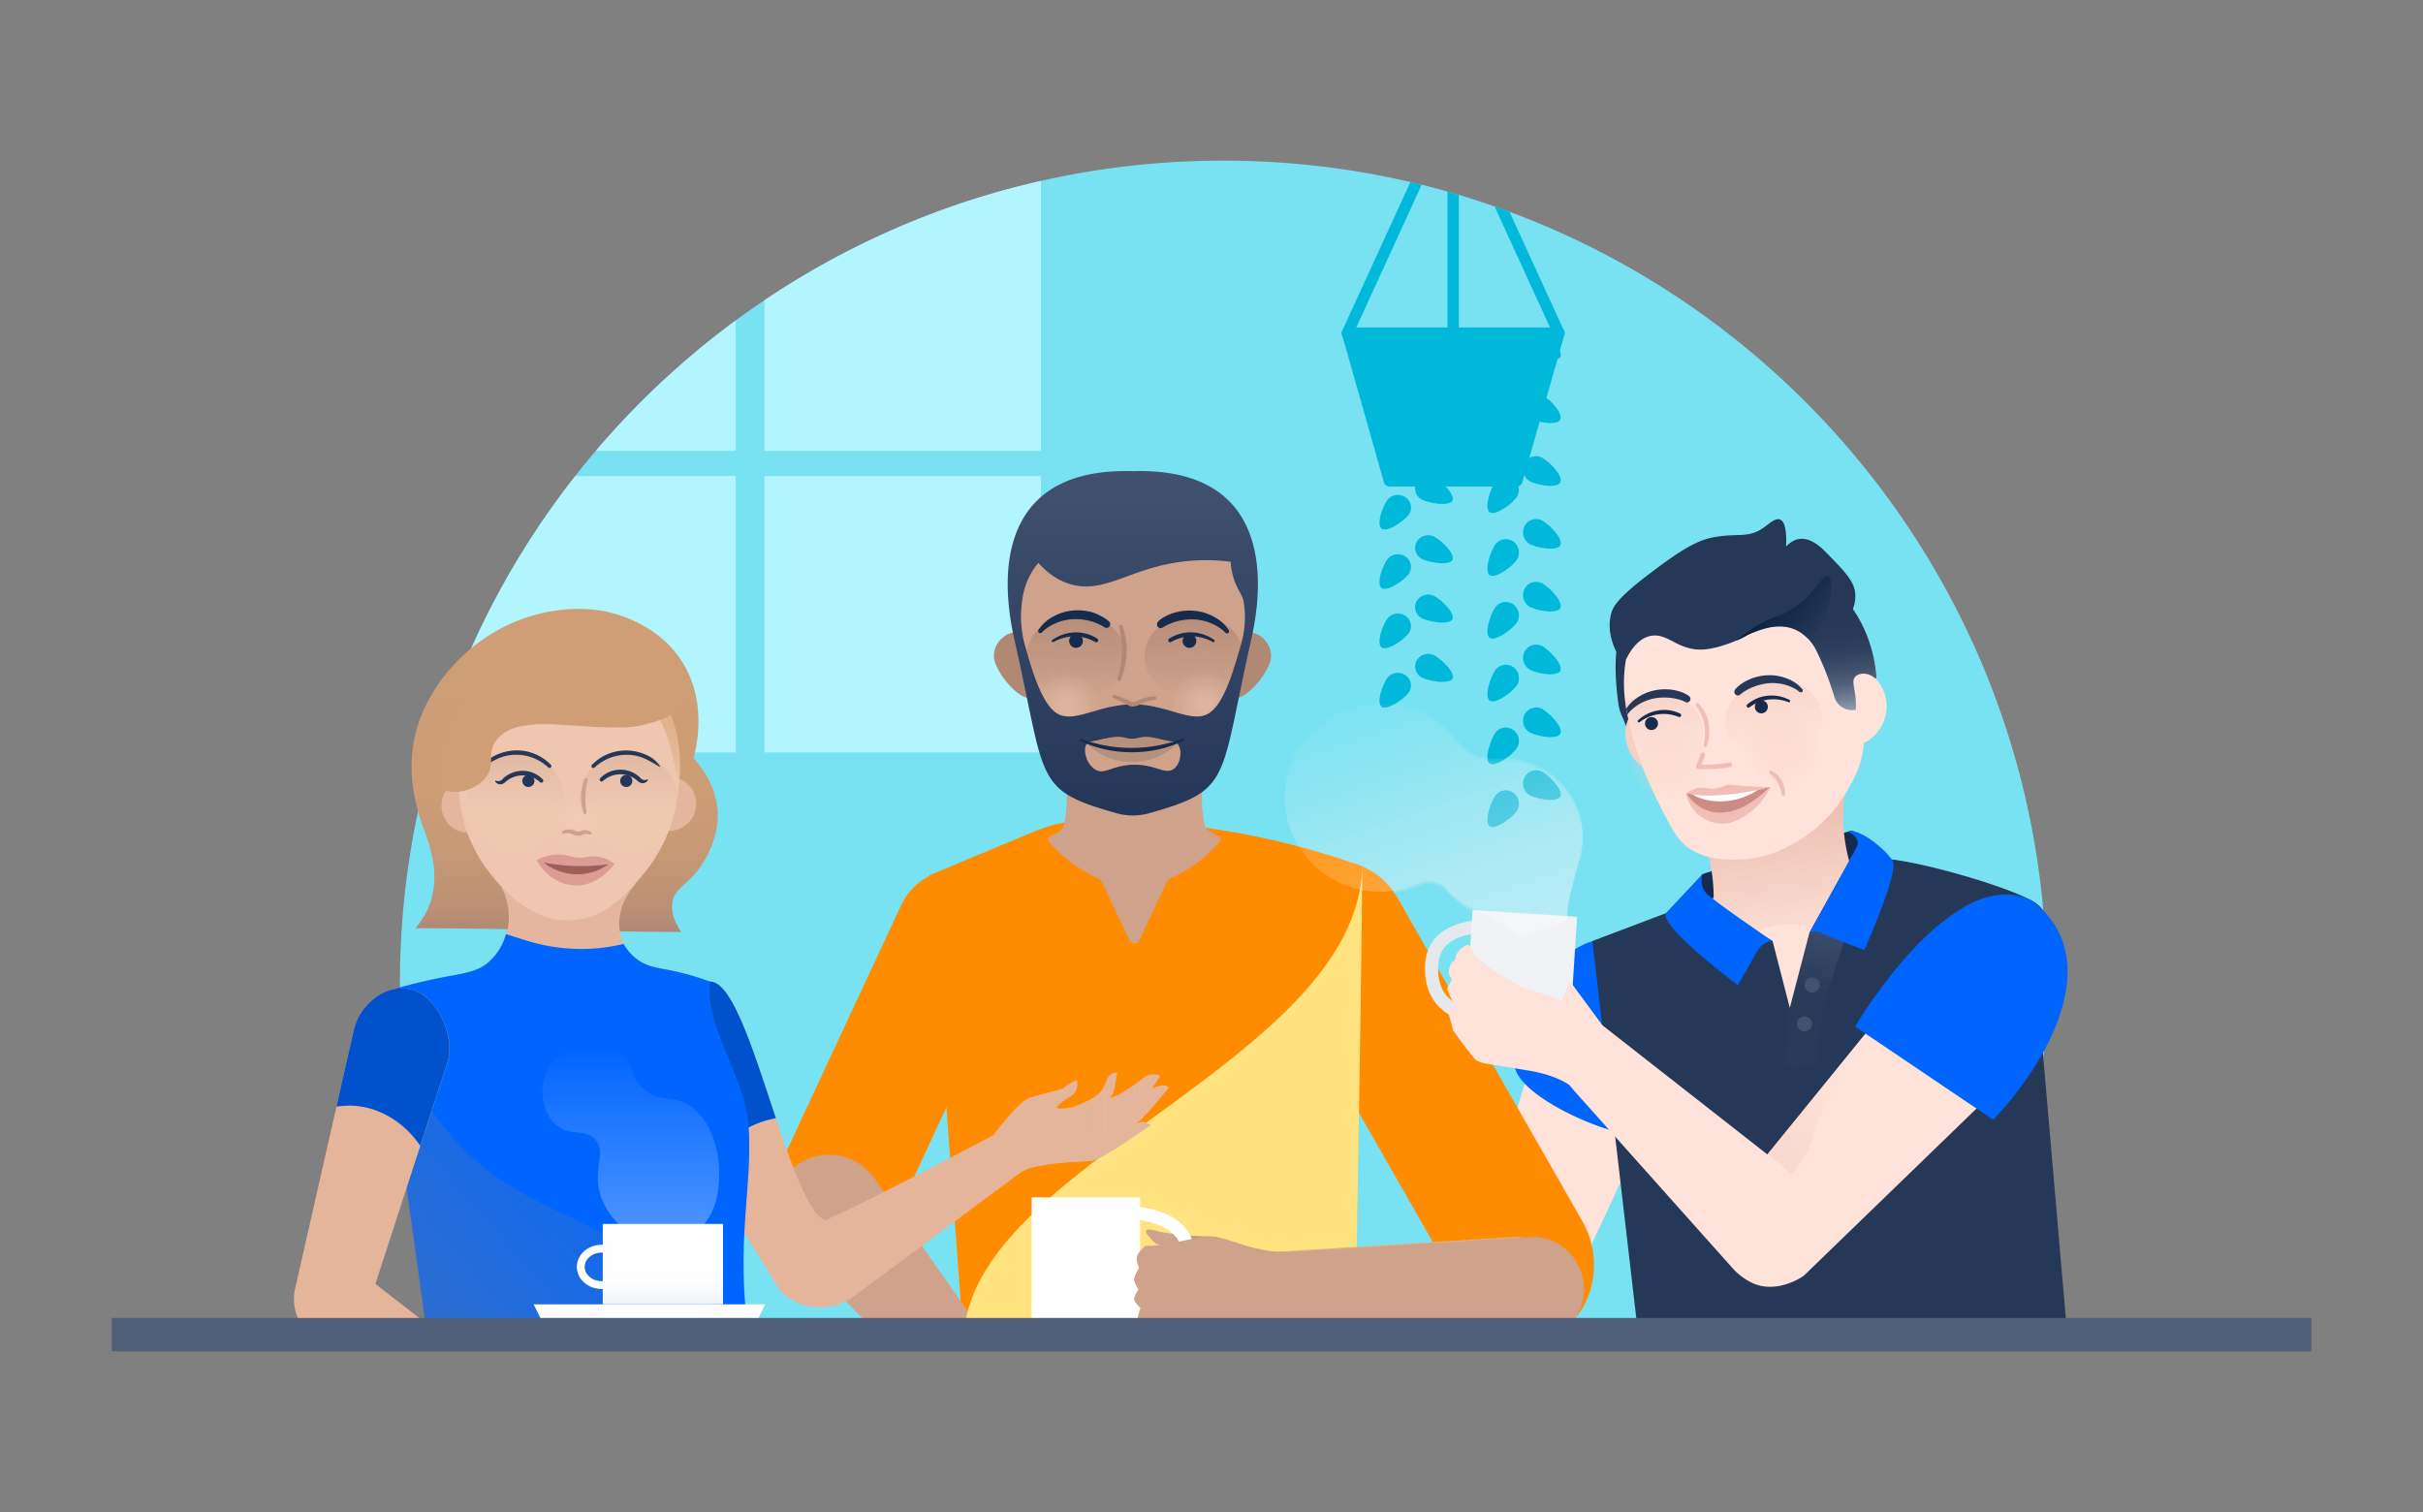 <svg xmlns="http://www.w3.org/2000/svg" xmlns:xlink="http://www.w3.org/1999/xlink" viewBox="0 0 924.76 577.07"><rect x="0" y="0" width="924.76" height="577.07" fill="#808080" stroke="none"/><defs><style>.cls-1{fill:#79e2f2;}.cls-2{fill:#00b8d9;}.cls-3{fill:#efc7b0;}.cls-4,.cls-79,.cls-80{fill:#ffe2d9;}.cls-5{fill:#253858;}.cls-6{fill:#cea28b;}.cls-7{fill:#cb8c84;}.cls-8{isolation:isolate;}.cls-51,.cls-9{fill:#162a4e;}.cls-9{stroke:#162a4e;stroke-width:3.38px;}.cls-10,.cls-74,.cls-77,.cls-85,.cls-9{stroke-miterlimit:10;}.cls-10,.cls-11{fill:#243759;}.cls-10{stroke:#243759;stroke-width:2.25px;}.cls-12{clip-path:url(#clip-path);}.cls-13{fill:#b3f5ff;}.cls-14{clip-path:url(#clip-path-2);}.cls-15{clip-path:url(#clip-path-3);}.cls-16{clip-path:url(#clip-path-4);}.cls-17{clip-path:url(#clip-path-5);}.cls-18{clip-path:url(#clip-path-6);}.cls-19{clip-path:url(#clip-path-7);}.cls-20{clip-path:url(#clip-path-8);}.cls-21{clip-path:url(#clip-path-9);}.cls-22{clip-path:url(#clip-path-10);}.cls-23{clip-path:url(#clip-path-11);}.cls-24{clip-path:url(#clip-path-12);}.cls-25{clip-path:url(#clip-path-13);}.cls-26{clip-path:url(#clip-path-14);}.cls-27{clip-path:url(#clip-path-15);}.cls-28{clip-path:url(#clip-path-16);}.cls-29{clip-path:url(#clip-path-17);}.cls-30{clip-path:url(#clip-path-18);}.cls-31{clip-path:url(#clip-path-19);}.cls-32{clip-path:url(#clip-path-20);}.cls-33{clip-path:url(#clip-path-21);}.cls-34{clip-path:url(#clip-path-22);}.cls-35{clip-path:url(#clip-path-23);}.cls-36{clip-path:url(#clip-path-24);}.cls-37{clip-path:url(#clip-path-25);}.cls-38{clip-path:url(#clip-path-26);}.cls-39{clip-path:url(#clip-path-27);}.cls-40{clip-path:url(#clip-path-28);}.cls-41{clip-path:url(#clip-path-29);}.cls-42{fill:url(#linear-gradient);}.cls-43{fill:#e4b69d;}.cls-44{clip-path:url(#clip-path-30);}.cls-45,.cls-46,.cls-57,.cls-58,.cls-84{opacity:0.44;}.cls-45{fill:url(#linear-gradient-2);}.cls-46{fill:url(#linear-gradient-3);}.cls-47{fill:url(#linear-gradient-4);}.cls-48{fill:#cf9e76;}.cls-49,.cls-68{opacity:0.29;}.cls-49,.cls-61,.cls-68,.cls-70,.cls-72,.cls-73,.cls-79,.cls-80,.cls-83{mix-blend-mode:multiply;}.cls-49{fill:url(#radial-gradient);}.cls-50{opacity:0.35;fill:url(#N75);}.cls-52{fill:#0065ff;}.cls-53{fill:url(#linear-gradient-5);}.cls-54{fill:#f7d0c3;}.cls-55{fill:url(#linear-gradient-6);}.cls-56{clip-path:url(#clip-path-31);}.cls-57{fill:url(#linear-gradient-7);}.cls-58{fill:url(#linear-gradient-8);}.cls-59{fill:#172b4d;}.cls-60{fill:url(#linear-gradient-9);}.cls-100,.cls-101,.cls-61{opacity:0.36;}.cls-62{fill:url(#radial-gradient-2);}.cls-63{fill:url(#radial-gradient-3);}.cls-64{fill:#f0beb4;}.cls-65{clip-path:url(#clip-path-32);}.cls-66{fill:url(#linear-gradient-10);}.cls-67,.cls-74,.cls-77,.cls-85{fill:none;}.cls-67{stroke:#f0beb4;stroke-linecap:round;stroke-linejoin:round;stroke-width:1.72px;}.cls-68{fill:url(#N300);}.cls-69{fill:#ff8b00;}.cls-70{fill:#ffe380;}.cls-71{fill:#e4b59a;}.cls-72{opacity:0.21;fill:url(#linear-gradient-11);}.cls-73{opacity:0.59;fill:url(#linear-gradient-12);}.cls-74,.cls-85{stroke:#fff;}.cls-74,.cls-77{stroke-width:5px;}.cls-75{fill:#ddb189;}.cls-76{fill:#fff;}.cls-77{stroke:#e5e8ec;}.cls-78{fill:#f0f2f5;}.cls-80{opacity:0.53;}.cls-81{opacity:0.33;fill:url(#linear-gradient-13);}.cls-82{fill:#0052cc;}.cls-84{fill:url(#linear-gradient-14);}.cls-85{stroke-width:3px;}.cls-86{fill:url(#linear-gradient-15);}.cls-87{fill:#41516f;}.cls-88{fill:#505f79;}.cls-89{fill:#b08874;}.cls-90{fill:url(#linear-gradient-16);}.cls-91{clip-path:url(#clip-path-33);}.cls-92,.cls-93{opacity:0.83;}.cls-92{fill:url(#linear-gradient-17);}.cls-93{fill:url(#linear-gradient-18);}.cls-94{fill:url(#radial-gradient-4);}.cls-95{fill:url(#radial-gradient-5);}.cls-96{fill:#b5917c;}.cls-97{clip-path:url(#clip-path-34);}.cls-98{fill:#db9c94;}.cls-99{fill:#9e5e59;}.cls-100{fill:url(#linear-gradient-19);}.cls-101{fill:url(#linear-gradient-20);}</style><clipPath id="clip-path"><path id="_Clipping_Path_" data-name="&lt;Clipping Path&gt;" class="cls-1" d="M781.08,375.54C781.08,202,640.39,61.31,466.85,61.31S152.63,202,152.63,375.54a313,313,0,0,0,30.73,135.68h567A313,313,0,0,0,781.08,375.54Z"/></clipPath><clipPath id="clip-path-2"><path class="cls-2" d="M547.37,136.89a5.07,5.07,0,0,0-6.72,2.05,4.73,4.73,0,0,0,2.13,6.49c2.44,1.22,10.25,2.71,11.52.35S549.81,138.12,547.37,136.89Z"/></clipPath><clipPath id="clip-path-3"><path class="cls-2" d="M537.54,151.28a4.7,4.7,0,0,0-1.05-6.73,5.1,5.1,0,0,0-7,1c-1.63,2.14-4.37,9.35-2.16,10.93S535.9,153.42,537.54,151.28Z"/></clipPath><clipPath id="clip-path-4"><path class="cls-2" d="M547.37,159.54a5.07,5.07,0,0,0-6.72,2.05,4.73,4.73,0,0,0,2.13,6.49c2.44,1.22,10.25,2.71,11.52.35S549.81,160.76,547.37,159.54Z"/></clipPath><clipPath id="clip-path-5"><path class="cls-2" d="M537.54,173.93a4.7,4.7,0,0,0-1.05-6.73,5.1,5.1,0,0,0-7,1c-1.63,2.14-4.37,9.35-2.16,10.93S535.9,176.07,537.54,173.93Z"/></clipPath><clipPath id="clip-path-6"><path class="cls-2" d="M547.37,182.18a5.07,5.07,0,0,0-6.72,2.05,4.73,4.73,0,0,0,2.13,6.49c2.44,1.22,10.25,2.71,11.52.35S549.81,183.4,547.37,182.18Z"/></clipPath><clipPath id="clip-path-7"><path class="cls-2" d="M537.54,196.57a4.7,4.7,0,0,0-1.05-6.73,5.1,5.1,0,0,0-7,1c-1.63,2.14-4.37,9.35-2.16,10.93S535.9,198.71,537.54,196.57Z"/></clipPath><clipPath id="clip-path-8"><path class="cls-2" d="M547.37,204.82a5.07,5.07,0,0,0-6.72,2.05,4.73,4.73,0,0,0,2.13,6.49c2.44,1.22,10.25,2.71,11.52.35S549.81,206,547.37,204.82Z"/></clipPath><clipPath id="clip-path-9"><path class="cls-2" d="M537.54,219.21a4.7,4.7,0,0,0-1.05-6.73,5.1,5.1,0,0,0-7,1c-1.63,2.14-4.37,9.35-2.16,10.93S535.9,221.35,537.54,219.21Z"/></clipPath><clipPath id="clip-path-10"><path class="cls-2" d="M547.37,227.46a5.07,5.07,0,0,0-6.72,2.05,4.73,4.73,0,0,0,2.13,6.49c2.44,1.22,10.25,2.71,11.52.35S549.81,228.68,547.37,227.46Z"/></clipPath><clipPath id="clip-path-11"><path class="cls-2" d="M537.54,241.85a4.7,4.7,0,0,0-1.05-6.73,5.1,5.1,0,0,0-7,1c-1.63,2.14-4.37,9.35-2.16,10.93S535.9,244,537.54,241.85Z"/></clipPath><clipPath id="clip-path-12"><path class="cls-2" d="M547.37,250.1a5.07,5.07,0,0,0-6.72,2.05,4.73,4.73,0,0,0,2.13,6.49c2.44,1.22,10.25,2.71,11.52.35S549.81,251.33,547.37,250.1Z"/></clipPath><clipPath id="clip-path-13"><path class="cls-2" d="M537.54,264.49a4.7,4.7,0,0,0-1.05-6.73,5.1,5.1,0,0,0-7,1c-1.63,2.14-4.37,9.35-2.16,10.93S535.9,266.63,537.54,264.49Z"/></clipPath><clipPath id="clip-path-14"><path class="cls-2" d="M588.57,126.75a4.93,4.93,0,0,0-6.72,2.17,5.15,5.15,0,0,0,2.13,6.87c2.44,1.3,10.25,2.87,11.52.37S591,128,588.57,126.75Z"/></clipPath><clipPath id="clip-path-15"><path class="cls-2" d="M578.73,142a5.17,5.17,0,0,0-1.05-7.12,4.91,4.91,0,0,0-7,1.07c-1.63,2.26-4.37,9.9-2.16,11.57S577.1,144.24,578.73,142Z"/></clipPath><clipPath id="clip-path-16"><path class="cls-2" d="M588.57,150.71a4.93,4.93,0,0,0-6.72,2.17,5.15,5.15,0,0,0,2.13,6.87c2.44,1.3,10.25,2.87,11.52.37S591,152,588.57,150.71Z"/></clipPath><clipPath id="clip-path-17"><path class="cls-2" d="M578.73,165.95a5.17,5.17,0,0,0-1.05-7.12,4.91,4.91,0,0,0-7,1.07c-1.63,2.26-4.37,9.9-2.16,11.57S577.1,168.21,578.73,165.95Z"/></clipPath><clipPath id="clip-path-18"><path class="cls-2" d="M588.57,174.68a4.93,4.93,0,0,0-6.72,2.17,5.15,5.15,0,0,0,2.13,6.87c2.44,1.3,10.25,2.87,11.52.37S591,176,588.57,174.68Z"/></clipPath><clipPath id="clip-path-19"><path class="cls-2" d="M578.73,189.92a5.17,5.17,0,0,0-1.05-7.12,4.91,4.91,0,0,0-7,1.07c-1.63,2.26-4.37,9.9-2.16,11.57S577.1,192.18,578.73,189.92Z"/></clipPath><clipPath id="clip-path-20"><path class="cls-2" d="M588.57,198.65a4.93,4.93,0,0,0-6.72,2.17A5.15,5.15,0,0,0,584,207.7c2.44,1.3,10.25,2.87,11.52.37S591,199.95,588.57,198.65Z"/></clipPath><clipPath id="clip-path-21"><path class="cls-2" d="M578.73,213.89a5.17,5.17,0,0,0-1.05-7.12,4.92,4.92,0,0,0-7,1.07c-1.63,2.26-4.37,9.9-2.16,11.57S577.1,216.15,578.73,213.89Z"/></clipPath><clipPath id="clip-path-22"><path class="cls-2" d="M588.57,222.62a4.93,4.93,0,0,0-6.72,2.17,5.15,5.15,0,0,0,2.13,6.87c2.44,1.3,10.25,2.87,11.52.37S591,223.92,588.57,222.62Z"/></clipPath><clipPath id="clip-path-23"><path class="cls-2" d="M578.73,237.86a5.17,5.17,0,0,0-1.05-7.12,4.91,4.91,0,0,0-7,1.07c-1.63,2.26-4.37,9.9-2.16,11.57S577.1,240.12,578.73,237.86Z"/></clipPath><clipPath id="clip-path-24"><path class="cls-2" d="M588.57,246.59a4.93,4.93,0,0,0-6.72,2.17,5.15,5.15,0,0,0,2.13,6.87c2.44,1.3,10.25,2.87,11.52.37S591,247.89,588.57,246.59Z"/></clipPath><clipPath id="clip-path-25"><path class="cls-2" d="M578.73,261.82a5.17,5.17,0,0,0-1.05-7.12,4.92,4.92,0,0,0-7,1.07c-1.63,2.26-4.37,9.9-2.16,11.57S577.1,264.09,578.73,261.82Z"/></clipPath><clipPath id="clip-path-26"><path class="cls-2" d="M588.57,270.56a4.93,4.93,0,0,0-6.72,2.17A5.15,5.15,0,0,0,584,279.6c2.44,1.3,10.25,2.87,11.52.37S591,271.85,588.57,270.56Z"/></clipPath><clipPath id="clip-path-27"><path class="cls-2" d="M578.73,285.79a5.17,5.17,0,0,0-1.05-7.12,4.92,4.92,0,0,0-7,1.07c-1.63,2.26-4.37,9.9-2.16,11.57S577.1,288.06,578.73,285.79Z"/></clipPath><clipPath id="clip-path-28"><path class="cls-2" d="M588.57,294.53a4.93,4.93,0,0,0-6.72,2.17,5.15,5.15,0,0,0,2.13,6.87c2.44,1.3,10.25,2.87,11.52.37S591,295.82,588.57,294.53Z"/></clipPath><clipPath id="clip-path-29"><path class="cls-2" d="M578.73,309.76a5.17,5.17,0,0,0-1.05-7.12,4.91,4.91,0,0,0-7,1.07c-1.63,2.26-4.37,9.9-2.16,11.57S577.1,312,578.73,309.76Z"/></clipPath><linearGradient id="linear-gradient" x1="215.51" y1="355.66" x2="215.51" y2="232.32" gradientUnits="userSpaceOnUse"><stop offset="0" stop-color="#b08874"/><stop offset="0.08" stop-color="#bb9075"/><stop offset="0.23" stop-color="#c69875"/><stop offset="0.43" stop-color="#cd9d76"/><stop offset="1" stop-color="#cf9e76"/></linearGradient><clipPath id="clip-path-30"><path id="_Clipping_Path_2" data-name="&lt;Clipping Path&gt;" class="cls-3" d="M175.14,302.14a54.4,54.4,0,0,0,10.36,29.08c3.56,4.85,15.24,20.77,32.26,20.05,13.61-.58,22.62-11.46,27.89-17.83a58.11,58.11,0,0,0,13.17-31.3c.59-6.19,1.83-19-6.08-31.36-7-11-20.95-21-37.48-19.88-17.49,1.23-27.67,14.27-30.26,17.59C174.37,282.1,174.89,297.14,175.14,302.14Z"/></clipPath><linearGradient id="linear-gradient-2" x1="834.48" y1="-3592.29" x2="872.51" y2="-3592.29" gradientTransform="translate(-3395.5 -547.59) rotate(90)" gradientUnits="userSpaceOnUse"><stop offset="0" stop-color="#cea28b"/><stop offset="0.33" stop-color="#e4bba4"/><stop offset="0.56" stop-color="#efc7b0"/></linearGradient><linearGradient id="linear-gradient-3" x1="834.48" y1="5908.38" x2="872.51" y2="5908.38" gradientTransform="matrix(0, 1, 1, 0, -5668.53, -547.59)" xlink:href="#linear-gradient-2"/><linearGradient id="linear-gradient-4" x1="-4284.21" y1="301.97" x2="-4284.21" y2="246.84" gradientTransform="matrix(-1, 0, 0, 1, -4067.3, 0)" gradientUnits="userSpaceOnUse"><stop offset="0" stop-color="#f0d0b4"/><stop offset="0.02" stop-color="#eecdb0"/><stop offset="0.13" stop-color="#e7c19f"/><stop offset="0.27" stop-color="#e3b894"/><stop offset="0.46" stop-color="#e0b38d"/><stop offset="1" stop-color="#dfb28b"/></linearGradient><radialGradient id="radial-gradient" cx="-4287.13" cy="313.09" r="10.64" gradientTransform="matrix(-1, 0, 0, 1, -4067.3, 0)" gradientUnits="userSpaceOnUse"><stop offset="0" stop-color="#ffd5c3"/><stop offset="0.23" stop-color="#fcd4c0" stop-opacity="0.79"/><stop offset="0.75" stop-color="#f4d1b9" stop-opacity="0.26"/><stop offset="1" stop-color="#f0d0b6" stop-opacity="0"/></radialGradient><linearGradient id="N75" x1="491.16" y1="1112.9" x2="491.16" y2="997.89" gradientTransform="translate(-255.95 -518.64) rotate(-18.86)" gradientUnits="userSpaceOnUse"><stop offset="0" stop-color="#e5e8ec"/><stop offset="1" stop-color="#e5e8ec" stop-opacity="0.1"/></linearGradient><linearGradient id="linear-gradient-5" x1="-16447.69" y1="572.81" x2="-16447.69" y2="530.66" gradientTransform="matrix(-0.99, 0.13, 0.13, 0.99, -15755.01, 1887.94)" gradientUnits="userSpaceOnUse"><stop offset="0.18" stop-color="#97a0af"/><stop offset="0.22" stop-color="#8a94a5"/><stop offset="0.32" stop-color="#667389"/><stop offset="0.42" stop-color="#495974"/><stop offset="0.52" stop-color="#354764"/><stop offset="0.61" stop-color="#293c5b"/><stop offset="0.71" stop-color="#253858"/></linearGradient><linearGradient id="linear-gradient-6" x1="673.09" y1="661.02" x2="673.09" y2="604.04" gradientTransform="matrix(0.99, -0.13, 0.13, 0.99, -69.97, -202.9)" gradientUnits="userSpaceOnUse"><stop offset="0" stop-color="#ffe2d9"/><stop offset="1" stop-color="#ebbeae"/></linearGradient><clipPath id="clip-path-31"><path id="_Clipping_Path_3" data-name="&lt;Clipping Path&gt;" class="cls-4" d="M661.45,212c21.11-2.69,35.86,9.88,38.15,11.9,13.11,11.56,15.82,26.66,16.48,33.33a3.08,3.08,0,0,1,.09,1c-.23,1.6-2.3,2.5-2.73,2.73-3.57,1.89-1.86,14.58-2,21.25-.24,9.08-4.21,15.79-7.09,20.64a52.77,52.77,0,0,1-20.66,19.56A44.43,44.43,0,0,1,664.3,328c-4.18.18-12,.52-19.09-3.87-4.94-3.06-7.69-8.6-13.18-19.67a130,130,0,0,1-10.94-31.86c-.26-1.27-.39-1.91-.51-2.65-1.12-6.61-2.45-21.89,7.17-36.48C629.43,230.9,640.37,214.91,661.45,212Z"/></clipPath><linearGradient id="linear-gradient-7" x1="1102.8" y1="967.96" x2="1133.99" y2="967.96" gradientTransform="translate(1601.13 -839.17) rotate(90)" gradientUnits="userSpaceOnUse"><stop offset="0" stop-color="#edc1b2"/><stop offset="0.11" stop-color="#eec3b5" stop-opacity="0.93"/><stop offset="0.32" stop-color="#f2cabc" stop-opacity="0.74"/><stop offset="0.62" stop-color="#f7d4c8" stop-opacity="0.43"/><stop offset="0.99" stop-color="#ffe2d8" stop-opacity="0.01"/><stop offset="1" stop-color="#ffe2d9" stop-opacity="0"/></linearGradient><linearGradient id="linear-gradient-8" x1="1104.23" y1="923.94" x2="1135.41" y2="923.94" gradientTransform="translate(1600.93 -845) rotate(90)" xlink:href="#linear-gradient-7"/><linearGradient id="linear-gradient-9" x1="705.77" y1="572.53" x2="705.77" y2="531.98" gradientTransform="matrix(0.99, -0.13, 0.13, 0.99, -69.97, -202.9)" gradientUnits="userSpaceOnUse"><stop offset="0" stop-color="#97a0af"/><stop offset="0.02" stop-color="#909aaa"/><stop offset="0.14" stop-color="#6f7c91"/><stop offset="0.26" stop-color="#54637c"/><stop offset="0.4" stop-color="#3f506c"/><stop offset="0.55" stop-color="#304261"/><stop offset="0.72" stop-color="#283a5a"/><stop offset="1" stop-color="#253858"/></linearGradient><radialGradient id="radial-gradient-2" cx="679.06" cy="583.05" r="14.73" gradientTransform="translate(1.12 -297.74)" gradientUnits="userSpaceOnUse"><stop offset="0" stop-color="#ffd5c3"/><stop offset="0.1" stop-color="#ffd5c3" stop-opacity="0.98"/><stop offset="0.22" stop-color="#fed5c2" stop-opacity="0.92"/><stop offset="0.36" stop-color="#fcd4c1" stop-opacity="0.82"/><stop offset="0.51" stop-color="#fad3bf" stop-opacity="0.67"/><stop offset="0.66" stop-color="#f7d2bc" stop-opacity="0.49"/><stop offset="0.83" stop-color="#f4d1b9" stop-opacity="0.27"/><stop offset="0.99" stop-color="#f0d0b6" stop-opacity="0.01"/><stop offset="1" stop-color="#f0d0b6" stop-opacity="0"/></radialGradient><radialGradient id="radial-gradient-3" cx="634.95" cy="582.83" r="14.73" gradientTransform="translate(1.48 -291.91)" xlink:href="#radial-gradient-2"/><clipPath id="clip-path-32"><path id="_Clipping_Path_4" data-name="&lt;Clipping Path&gt;" class="cls-5" d="M617,249c-1.51-3-3.8-8.89-2-15.08.61-2.1,2-5.27,12.8-13.62,12.7-9.8,19.18-13.68,25-15,10.22-2.26,14.19.63,20.78-4.26,1.93-1.43,4.28-3.66,6.07-2.63,2,1.16,2.23,6,2,10.2a9.9,9.9,0,0,1,4-2.71,8.86,8.86,0,0,1,2.45-.25c3.88.15,7.59,3.91,8.33,4.66,7.78,7.89,11.66,11.83,11.67,16.95,0,1,0,5.15-2.73,7.8-2,2-4.07,1.67-7.8,3.32a24.54,24.54,0,0,0-7.57,5.3,15.21,15.21,0,0,0-5.33-3.6c-6.1-2.39-12.32.05-15.81,1.42-2.79,1.1-2.39,1.37-5.76,2.81-1.9.81-7.56,3.09-12.38,3.52-10.5.94-14.25-6.93-21.34-5-2.34.65-5.7,2.55-8.77,8.81Z"/></clipPath><linearGradient id="linear-gradient-10" x1="696.34" y1="542.39" x2="680.35" y2="526.4" gradientTransform="matrix(0.99, -0.13, 0.13, 0.99, -69.97, -202.9)" gradientUnits="userSpaceOnUse"><stop offset="0" stop-color="#091e42" stop-opacity="0.1"/><stop offset="1" stop-color="#091e42"/></linearGradient><linearGradient id="N300" x1="696.82" y1="357.41" x2="691.7" y2="380.34" gradientUnits="userSpaceOnUse"><stop offset="0" stop-color="#6c7990"/><stop offset="1" stop-color="#6c7990" stop-opacity="0.1"/></linearGradient><linearGradient id="linear-gradient-11" x1="379.27" y1="424.22" x2="446.02" y2="424.22" gradientUnits="userSpaceOnUse"><stop offset="0" stop-color="#e3b59c"/><stop offset="0.19" stop-color="#e3b59c" stop-opacity="0.99"/><stop offset="0.33" stop-color="#e3b59c" stop-opacity="0.95"/><stop offset="0.45" stop-color="#e3b59c" stop-opacity="0.88"/><stop offset="0.57" stop-color="#e3b59c" stop-opacity="0.78"/><stop offset="0.67" stop-color="#e3b59c" stop-opacity="0.65"/><stop offset="0.77" stop-color="#e3b59c" stop-opacity="0.5"/><stop offset="0.87" stop-color="#e3b59c" stop-opacity="0.31"/><stop offset="0.96" stop-color="#e3b59c" stop-opacity="0.1"/><stop offset="1" stop-color="#e3b59c" stop-opacity="0"/></linearGradient><linearGradient id="linear-gradient-12" x1="433.95" y1="472.25" x2="461.32" y2="475.19" gradientUnits="userSpaceOnUse"><stop offset="0" stop-color="#ecc098" stop-opacity="0"/><stop offset="0.04" stop-color="#ecc098" stop-opacity="0"/><stop offset="0.28" stop-color="#ecc098" stop-opacity="0"/><stop offset="0.33" stop-color="#e4b993" stop-opacity="0.13"/><stop offset="0.44" stop-color="#d4aa8a" stop-opacity="0.39"/><stop offset="0.56" stop-color="#c79d83" stop-opacity="0.61"/><stop offset="0.68" stop-color="#bd937d" stop-opacity="0.78"/><stop offset="0.79" stop-color="#b68d78" stop-opacity="0.9"/><stop offset="0.9" stop-color="#b18876" stop-opacity="0.98"/><stop offset="1" stop-color="#b08775"/></linearGradient><linearGradient id="linear-gradient-13" x1="670.57" y1="435.4" x2="705.6" y2="416.03" gradientUnits="userSpaceOnUse"><stop offset="0" stop-color="#ebbeae"/><stop offset="1" stop-color="#ffe2d9"/></linearGradient><linearGradient id="linear-gradient-14" x1="246.09" y1="421.93" x2="152.76" y2="502.59" gradientUnits="userSpaceOnUse"><stop offset="0" stop-color="#6c7990" stop-opacity="0.1"/><stop offset="1" stop-color="#6c7990"/></linearGradient><linearGradient id="linear-gradient-15" x1="252.99" y1="501.47" x2="252.99" y2="467.65" gradientUnits="userSpaceOnUse"><stop offset="0" stop-color="#e5e8ec"/><stop offset="0.05" stop-color="#ebedf0"/><stop offset="0.19" stop-color="#f6f7f9"/><stop offset="0.39" stop-color="#fdfdfe"/><stop offset="0.96" stop-color="#fff"/><stop offset="1" stop-color="#fff"/></linearGradient><linearGradient id="linear-gradient-16" x1="432.37" y1="309.28" x2="432.37" y2="180.58" gradientUnits="userSpaceOnUse"><stop offset="0" stop-color="#243759"/><stop offset="1" stop-color="#41516f"/></linearGradient><clipPath id="clip-path-33"><path class="cls-6" d="M432.37,268.8c13.18,0,22.55,7.59,29.09,3.38s10.26-20.19,12.12-26.07a36.25,36.25,0,0,0,1-16.88c-.38-2.21-3-5-4.2-10.18a31.26,31.26,0,0,1-.7-4.65,73.57,73.57,0,0,0-16.55-.26c-21.5,2.11-31.23,12.83-44.74,8.77-2.88-.86-7.35-2.83-12.09-8.07a26.9,26.9,0,0,0-3.66,5.63,28.67,28.67,0,0,0-2.53,8.76,41.81,41.81,0,0,0,1,16.88C393,252,396.73,268,403.28,272.18S419.19,268.85,432.37,268.8Z"/></clipPath><linearGradient id="linear-gradient-17" x1="778.44" y1="1197.56" x2="810.23" y2="1197.56" gradientTransform="translate(1205.09 1447.91) rotate(180)" gradientUnits="userSpaceOnUse"><stop offset="0" stop-color="#b08874"/><stop offset="0.14" stop-color="#b08874" stop-opacity="0.84"/><stop offset="0.56" stop-color="#b08874" stop-opacity="0.39"/><stop offset="0.85" stop-color="#b08874" stop-opacity="0.11"/><stop offset="1" stop-color="#b08874" stop-opacity="0"/></linearGradient><linearGradient id="linear-gradient-18" x1="778.5" y1="1152.63" x2="810.29" y2="1152.63" gradientTransform="translate(1250.08 1403.15) rotate(180)" xlink:href="#linear-gradient-17"/><radialGradient id="radial-gradient-4" cx="459.49" cy="268.8" r="12.72" gradientTransform="matrix(1, 0, 0, 1, 0, 0)" xlink:href="#radial-gradient-2"/><radialGradient id="radial-gradient-5" cx="406.94" cy="269.58" r="12.72" gradientTransform="matrix(1, 0, 0, 1, 0, 0)" xlink:href="#radial-gradient-2"/><clipPath id="clip-path-34"><path id="_Clipping_Path_5" data-name="&lt;Clipping Path&gt;" class="cls-7" d="M654.93,303.29a89.42,89.42,0,0,0,11.05-1,95.06,95.06,0,0,0,9.73-2,51.23,51.23,0,0,1-3.9,3.37,44.1,44.1,0,0,1-5.75,3.89c-1.37.73-8.28,4.38-15.17,1.5a15.86,15.86,0,0,1-7.22-6.34A82,82,0,0,0,654.93,303.29Z"/></clipPath><linearGradient id="linear-gradient-19" x1="491.47" y1="1112" x2="491.47" y2="996.99" gradientTransform="translate(-255.95 -518.64) rotate(-18.86)" gradientUnits="userSpaceOnUse"><stop offset="0" stop-color="#fff"/><stop offset="1" stop-color="#fff" stop-opacity="0"/></linearGradient><linearGradient id="linear-gradient-20" x1="240.74" y1="483.16" x2="240.74" y2="399.83" gradientTransform="matrix(1, 0, 0, 1, 0, 0)" xlink:href="#linear-gradient-19"/></defs><title>Meeple ScenesSocial </title><g class="cls-8"><g id="Layer_1" data-name="Layer 1"><path class="cls-9" d="M701.6,317.09a.47.47,0,0,1-.2,0H606a.7.7,0,0,1-.7-.66.58.58,0,0,1,0-.25L626.81,254h-24a8.26,8.26,0,0,0,0,16.52,9.64,9.64,0,1,1,0,19.27.69.69,0,0,1,0-1.39,8.26,8.26,0,0,0,0-16.52,9.64,9.64,0,0,1,0-19.27h76.77a.7.7,0,0,1,.65.47l10.52,30.47.47,1.37L702,316.22A.68.68,0,0,1,701.6,317.09Z"/><path class="cls-10" d="M709.77,265.42h0a19.54,19.54,0,0,1-18.56,19.49l-.48-1.37a18.75,18.75,0,0,0,12.34-5.3,18.12,18.12,0,0,0,5.32-12.82v0a.69.69,0,0,1,1.38,0Z"/><path class="cls-11" d="M653.67,227.73a5.09,5.09,0,1,1,5.09-5.09A5.09,5.09,0,0,1,653.67,227.73Z"/><path id="_Clipping_Path_6" data-name="&lt;Clipping Path&gt;" class="cls-1" d="M781.08,375.54C781.08,202,640.39,61.31,466.85,61.31S152.63,202,152.63,375.54a313,313,0,0,0,30.73,135.68h567A313,313,0,0,0,781.08,375.54Z"/><g class="cls-12"><rect class="cls-13" x="175.29" y="66.56" width="105.51" height="105.51"/><rect class="cls-13" x="291.77" y="66.56" width="105.51" height="105.51"/><rect class="cls-13" x="175.29" y="181.67" width="105.51" height="105.51"/><rect class="cls-13" x="291.77" y="181.67" width="105.51" height="105.51"/><path class="cls-2" d="M547.37,136.89a5.07,5.07,0,0,0-6.72,2.05,4.73,4.73,0,0,0,2.13,6.49c2.44,1.22,10.25,2.71,11.52.35S549.81,138.12,547.37,136.89Z"/><g class="cls-14"><rect class="cls-2" x="547.67" y="132.38" width="0.54" height="20.2" transform="translate(173.57 567.2) rotate(-63.18)"/><rect class="cls-2" x="543.61" y="139.11" width="9.44" height="0.54" transform="translate(-16.85 113.64) rotate(-11.65)"/><rect class="cls-2" x="548.74" y="142.6" width="0.54" height="6.56" transform="translate(-18.32 117.12) rotate(-11.98)"/></g><path class="cls-2" d="M537.54,151.28a4.7,4.7,0,0,0-1.05-6.73,5.1,5.1,0,0,0-7,1c-1.63,2.14-4.37,9.35-2.16,10.93S535.9,153.42,537.54,151.28Z"/><g class="cls-15"><polygon class="cls-2" points="525.88 159 525.45 158.67 537.59 142.9 538.02 143.23 525.88 159"/><rect class="cls-2" x="534.57" y="147.24" width="0.54" height="9.13" transform="translate(-7.61 29.97) rotate(-3.19)"/><rect class="cls-2" x="524.68" y="151.17" width="6.79" height="0.54" transform="translate(-6.06 23) rotate(-2.48)"/></g><path class="cls-2" d="M547.37,159.54a5.07,5.07,0,0,0-6.72,2.05,4.73,4.73,0,0,0,2.13,6.49c2.44,1.22,10.25,2.71,11.52.35S549.81,160.76,547.37,159.54Z"/><g class="cls-16"><rect class="cls-2" x="547.67" y="155.02" width="0.54" height="20.2" transform="translate(153.36 579.62) rotate(-63.18)"/><rect class="cls-2" x="543.61" y="161.75" width="9.44" height="0.54" transform="translate(-21.43 114.11) rotate(-11.65)"/><rect class="cls-2" x="548.74" y="165.25" width="0.54" height="6.56" transform="translate(-23.02 117.62) rotate(-11.98)"/></g><path class="cls-2" d="M537.54,173.93a4.7,4.7,0,0,0-1.05-6.73,5.1,5.1,0,0,0-7,1c-1.63,2.14-4.37,9.35-2.16,10.93S535.9,176.07,537.54,173.93Z"/><g class="cls-17"><polygon class="cls-2" points="525.88 181.64 525.45 181.31 537.59 165.55 538.02 165.88 525.88 181.64"/><rect class="cls-2" x="534.57" y="169.88" width="0.54" height="9.13" transform="translate(-8.87 30.01) rotate(-3.19)"/><rect class="cls-2" x="524.68" y="173.81" width="6.79" height="0.54" transform="translate(-7.04 23.02) rotate(-2.48)"/></g><path class="cls-2" d="M547.37,182.18a5.07,5.07,0,0,0-6.72,2.05,4.73,4.73,0,0,0,2.13,6.49c2.44,1.22,10.25,2.71,11.52.35S549.81,183.4,547.37,182.18Z"/><g class="cls-18"><rect class="cls-2" x="547.67" y="177.66" width="0.54" height="20.2" transform="translate(133.16 592.05) rotate(-63.18)"/><rect class="cls-2" x="543.61" y="184.4" width="9.44" height="0.54" transform="translate(-26 114.57) rotate(-11.65)"/><rect class="cls-2" x="548.74" y="187.89" width="0.54" height="6.56" transform="translate(-27.72 118.11) rotate(-11.98)"/></g><path class="cls-2" d="M537.54,196.57a4.7,4.7,0,0,0-1.05-6.73,5.1,5.1,0,0,0-7,1c-1.63,2.14-4.37,9.35-2.16,10.93S535.9,198.71,537.54,196.57Z"/><g class="cls-19"><polygon class="cls-2" points="525.88 204.29 525.45 203.96 537.59 188.19 538.02 188.52 525.88 204.29"/><rect class="cls-2" x="534.57" y="192.53" width="0.54" height="9.13" transform="translate(-10.13 30.04) rotate(-3.19)"/><rect class="cls-2" x="524.68" y="196.46" width="6.79" height="0.54" transform="translate(-8.02 23.04) rotate(-2.48)"/></g><path class="cls-2" d="M547.37,204.82a5.07,5.07,0,0,0-6.72,2.05,4.73,4.73,0,0,0,2.13,6.49c2.44,1.22,10.25,2.71,11.52.35S549.81,206,547.37,204.82Z"/><g class="cls-20"><rect class="cls-2" x="547.67" y="200.3" width="0.54" height="20.2" transform="translate(112.95 604.48) rotate(-63.18)"/><rect class="cls-2" x="543.61" y="207.04" width="9.44" height="0.54" transform="translate(-30.57 115.04) rotate(-11.65)"/><rect class="cls-2" x="548.74" y="210.53" width="0.54" height="6.56" transform="translate(-32.42 118.6) rotate(-11.98)"/></g><path class="cls-2" d="M537.54,219.21a4.7,4.7,0,0,0-1.05-6.73,5.1,5.1,0,0,0-7,1c-1.63,2.14-4.37,9.35-2.16,10.93S535.9,221.35,537.54,219.21Z"/><g class="cls-21"><polygon class="cls-2" points="525.88 226.93 525.45 226.6 537.59 210.83 538.02 211.16 525.88 226.93"/><rect class="cls-2" x="534.57" y="215.17" width="0.54" height="9.13" transform="translate(-11.39 30.08) rotate(-3.19)"/><rect class="cls-2" x="524.68" y="219.1" width="6.79" height="0.54" transform="translate(-9 23.06) rotate(-2.48)"/></g><path class="cls-2" d="M547.37,227.46a5.07,5.07,0,0,0-6.72,2.05,4.73,4.73,0,0,0,2.13,6.49c2.44,1.22,10.25,2.71,11.52.35S549.81,228.68,547.37,227.46Z"/><g class="cls-22"><rect class="cls-2" x="547.67" y="222.94" width="0.54" height="20.2" transform="translate(92.75 616.9) rotate(-63.18)"/><rect class="cls-2" x="543.61" y="229.68" width="9.44" height="0.54" transform="translate(-35.15 115.51) rotate(-11.65)"/><rect class="cls-2" x="548.74" y="233.17" width="0.54" height="6.56" transform="translate(-37.12 119.09) rotate(-11.98)"/></g><path class="cls-2" d="M537.54,241.85a4.7,4.7,0,0,0-1.05-6.73,5.1,5.1,0,0,0-7,1c-1.63,2.14-4.37,9.35-2.16,10.93S535.9,244,537.54,241.85Z"/><g class="cls-23"><polygon class="cls-2" points="525.88 249.57 525.45 249.24 537.59 233.47 538.02 233.8 525.88 249.57"/><rect class="cls-2" x="534.57" y="237.81" width="0.54" height="9.13" transform="translate(-12.65 30.11) rotate(-3.19)"/><rect class="cls-2" x="524.68" y="241.74" width="6.79" height="0.54" transform="translate(-9.98 23.08) rotate(-2.48)"/></g><path class="cls-2" d="M547.37,250.1a5.07,5.07,0,0,0-6.72,2.05,4.73,4.73,0,0,0,2.13,6.49c2.44,1.22,10.25,2.71,11.52.35S549.81,251.33,547.37,250.1Z"/><g class="cls-24"><rect class="cls-2" x="547.67" y="245.58" width="0.54" height="20.2" transform="translate(72.53 629.32) rotate(-63.18)"/><rect class="cls-2" x="543.61" y="252.32" width="9.44" height="0.54" transform="translate(-39.72 115.98) rotate(-11.65)"/><rect class="cls-2" x="548.74" y="255.81" width="0.54" height="6.56" transform="translate(-41.82 119.59) rotate(-11.98)"/></g><path class="cls-2" d="M537.54,264.49a4.7,4.7,0,0,0-1.05-6.73,5.1,5.1,0,0,0-7,1c-1.63,2.14-4.37,9.35-2.16,10.93S535.9,266.63,537.54,264.49Z"/><g class="cls-25"><polygon class="cls-2" points="525.88 272.21 525.45 271.88 537.59 256.11 538.02 256.44 525.88 272.21"/><rect class="cls-2" x="534.57" y="260.45" width="0.54" height="9.13" transform="translate(-13.91 30.15) rotate(-3.19)"/><rect class="cls-2" x="524.68" y="264.38" width="6.79" height="0.54" transform="translate(-10.96 23.1) rotate(-2.48)"/></g><path class="cls-2" d="M588.57,126.75a4.93,4.93,0,0,0-6.72,2.17,5.15,5.15,0,0,0,2.13,6.87c2.44,1.3,10.25,2.87,11.52.37S591,128,588.57,126.75Z"/><g class="cls-26"><rect class="cls-2" x="588.86" y="122.43" width="0.54" height="20.45" transform="translate(194.17 589.47) rotate(-61.84)"/><rect class="cls-2" x="584.79" y="129.11" width="9.47" height="0.54" transform="translate(-14.03 128.6) rotate(-12.3)"/><rect class="cls-2" x="589.94" y="132.8" width="0.54" height="6.93" transform="translate(-15.27 118.65) rotate(-11.33)"/></g><path class="cls-2" d="M578.73,142a5.17,5.17,0,0,0-1.05-7.12,4.91,4.91,0,0,0-7,1.07c-1.63,2.26-4.37,9.9-2.16,11.57S577.1,144.24,578.73,142Z"/><g class="cls-27"><rect class="cls-2" x="562.61" y="141.36" width="20.64" height="0.54" transform="translate(121.31 521.56) rotate(-53.96)"/><rect class="cls-2" x="575.76" y="137.7" width="0.54" height="9.67" transform="translate(-6.69 30.46) rotate(-3.01)"/><rect class="cls-2" x="565.88" y="141.88" width="6.79" height="0.54" transform="translate(-6.04 26.84) rotate(-2.69)"/></g><path class="cls-2" d="M588.57,150.71a4.93,4.93,0,0,0-6.72,2.17,5.15,5.15,0,0,0,2.13,6.87c2.44,1.3,10.25,2.87,11.52.37S591,152,588.57,150.71Z"/><g class="cls-28"><rect class="cls-2" x="588.86" y="146.4" width="0.54" height="20.45" transform="translate(173.05 602.14) rotate(-61.84)"/><rect class="cls-2" x="584.79" y="153.08" width="9.47" height="0.54" transform="translate(-19.14 129.15) rotate(-12.3)"/><rect class="cls-2" x="589.94" y="156.77" width="0.54" height="6.93" transform="matrix(0.98, -0.2, 0.2, 0.98, -19.98, 119.11)"/></g><path class="cls-2" d="M578.73,165.95a5.17,5.17,0,0,0-1.05-7.12,4.91,4.91,0,0,0-7,1.07c-1.63,2.26-4.37,9.9-2.16,11.57S577.1,168.21,578.73,165.95Z"/><g class="cls-29"><rect class="cls-2" x="562.61" y="165.33" width="20.64" height="0.54" transform="translate(101.93 531.42) rotate(-53.96)"/><rect class="cls-2" x="575.76" y="161.67" width="0.54" height="9.67" transform="translate(-7.95 30.49) rotate(-3.01)"/><rect class="cls-2" x="565.88" y="165.85" width="6.79" height="0.54" transform="translate(-7.16 26.87) rotate(-2.69)"/></g><path class="cls-2" d="M588.57,174.68a4.93,4.93,0,0,0-6.72,2.17,5.15,5.15,0,0,0,2.13,6.87c2.44,1.3,10.25,2.87,11.52.37S591,176,588.57,174.68Z"/><g class="cls-30"><rect class="cls-2" x="588.86" y="170.37" width="0.54" height="20.45" transform="translate(151.91 614.8) rotate(-61.84)"/><rect class="cls-2" x="584.79" y="177.05" width="9.47" height="0.54" transform="translate(-24.25 129.7) rotate(-12.3)"/><rect class="cls-2" x="589.94" y="180.74" width="0.54" height="6.93" transform="matrix(0.98, -0.2, 0.2, 0.98, -24.69, 119.57)"/></g><path class="cls-2" d="M578.73,189.92a5.17,5.17,0,0,0-1.05-7.12,4.91,4.91,0,0,0-7,1.07c-1.63,2.26-4.37,9.9-2.16,11.57S577.1,192.18,578.73,189.92Z"/><g class="cls-31"><rect class="cls-2" x="562.61" y="189.3" width="20.64" height="0.54" transform="translate(82.55 541.29) rotate(-53.96)"/><rect class="cls-2" x="575.76" y="185.64" width="0.54" height="9.67" transform="translate(-9.21 30.52) rotate(-3.01)"/><rect class="cls-2" x="565.88" y="189.81" width="6.79" height="0.54" transform="translate(-8.29 26.9) rotate(-2.69)"/></g><path class="cls-2" d="M588.57,198.65a4.93,4.93,0,0,0-6.72,2.17A5.15,5.15,0,0,0,584,207.7c2.44,1.3,10.25,2.87,11.52.37S591,199.95,588.57,198.65Z"/><g class="cls-32"><rect class="cls-2" x="588.86" y="194.34" width="0.54" height="20.45" transform="translate(130.77 627.45) rotate(-61.84)"/><rect class="cls-2" x="584.79" y="201.02" width="9.47" height="0.54" transform="translate(-29.35 130.25) rotate(-12.3)"/><rect class="cls-2" x="589.94" y="204.71" width="0.54" height="6.93" transform="translate(-29.4 120.05) rotate(-11.33)"/></g><path class="cls-2" d="M578.73,213.89a5.17,5.17,0,0,0-1.05-7.12,4.92,4.92,0,0,0-7,1.07c-1.63,2.26-4.37,9.9-2.16,11.57S577.1,216.15,578.73,213.89Z"/><g class="cls-33"><rect class="cls-2" x="562.61" y="213.26" width="20.64" height="0.54" transform="translate(63.17 551.15) rotate(-53.96)"/><rect class="cls-2" x="575.76" y="209.61" width="0.54" height="9.67" transform="translate(-10.47 30.56) rotate(-3.01)"/><rect class="cls-2" x="565.88" y="213.78" width="6.79" height="0.54" transform="translate(-9.41 26.92) rotate(-2.69)"/></g><path class="cls-2" d="M588.57,222.62a4.93,4.93,0,0,0-6.72,2.17,5.15,5.15,0,0,0,2.13,6.87c2.44,1.3,10.25,2.87,11.52.37S591,223.92,588.57,222.62Z"/><g class="cls-34"><rect class="cls-2" x="588.86" y="218.31" width="0.54" height="20.45" transform="translate(109.65 640.11) rotate(-61.84)"/><rect class="cls-2" x="584.79" y="224.99" width="9.47" height="0.54" transform="translate(-34.46 130.8) rotate(-12.3)"/><rect class="cls-2" x="589.94" y="228.67" width="0.54" height="6.93" transform="matrix(0.98, -0.2, 0.2, 0.98, -34.11, 120.51)"/></g><path class="cls-2" d="M578.73,237.86a5.17,5.17,0,0,0-1.05-7.12,4.91,4.91,0,0,0-7,1.07c-1.63,2.26-4.37,9.9-2.16,11.57S577.1,240.12,578.73,237.86Z"/><g class="cls-35"><rect class="cls-2" x="562.61" y="237.23" width="20.64" height="0.54" transform="translate(43.78 561.02) rotate(-53.96)"/><rect class="cls-2" x="575.76" y="233.58" width="0.54" height="9.67" transform="translate(-11.73 30.59) rotate(-3.01)"/><rect class="cls-2" x="565.88" y="237.75" width="6.79" height="0.54" transform="translate(-10.53 26.95) rotate(-2.69)"/></g><path class="cls-2" d="M588.57,246.59a4.93,4.93,0,0,0-6.72,2.17,5.15,5.15,0,0,0,2.13,6.87c2.44,1.3,10.25,2.87,11.52.37S591,247.89,588.57,246.59Z"/><g class="cls-36"><rect class="cls-2" x="588.86" y="242.28" width="0.54" height="20.45" transform="translate(88.52 652.77) rotate(-61.84)"/><rect class="cls-2" x="584.79" y="248.95" width="9.47" height="0.54" transform="translate(-39.57 131.36) rotate(-12.3)"/><rect class="cls-2" x="589.94" y="252.64" width="0.54" height="6.93" transform="matrix(0.98, -0.2, 0.2, 0.98, -38.82, 120.97)"/></g><path class="cls-2" d="M578.73,261.82a5.17,5.17,0,0,0-1.05-7.12,4.92,4.92,0,0,0-7,1.07c-1.63,2.26-4.37,9.9-2.16,11.57S577.1,264.09,578.73,261.82Z"/><g class="cls-37"><rect class="cls-2" x="562.61" y="261.2" width="20.64" height="0.54" transform="translate(24.4 570.88) rotate(-53.96)"/><rect class="cls-2" x="575.76" y="257.55" width="0.54" height="9.67" transform="translate(-12.99 30.62) rotate(-3.01)"/><rect class="cls-2" x="565.88" y="261.72" width="6.79" height="0.54" transform="translate(-11.66 26.98) rotate(-2.69)"/></g><path class="cls-2" d="M588.57,270.56a4.93,4.93,0,0,0-6.72,2.17A5.15,5.15,0,0,0,584,279.6c2.44,1.3,10.25,2.87,11.52.37S591,271.85,588.57,270.56Z"/><g class="cls-38"><rect class="cls-2" x="588.86" y="266.24" width="0.54" height="20.45" transform="translate(67.38 665.42) rotate(-61.84)"/><rect class="cls-2" x="584.79" y="272.92" width="9.47" height="0.54" transform="translate(-44.68 131.91) rotate(-12.3)"/><rect class="cls-2" x="589.94" y="276.61" width="0.54" height="6.93" transform="matrix(0.98, -0.2, 0.2, 0.98, -43.53, 121.44)"/></g><path class="cls-2" d="M578.73,285.79a5.17,5.17,0,0,0-1.05-7.12,4.92,4.92,0,0,0-7,1.07c-1.63,2.26-4.37,9.9-2.16,11.57S577.1,288.06,578.73,285.79Z"/><g class="cls-39"><rect class="cls-2" x="562.61" y="285.17" width="20.64" height="0.54" transform="translate(5.02 580.75) rotate(-53.96)"/><rect class="cls-2" x="575.76" y="281.51" width="0.54" height="9.67" transform="translate(-14.25 30.66) rotate(-3.01)"/><rect class="cls-2" x="565.88" y="285.69" width="6.79" height="0.54" transform="translate(-12.78 27) rotate(-2.69)"/></g><path class="cls-2" d="M588.57,294.53a4.93,4.93,0,0,0-6.72,2.17,5.15,5.15,0,0,0,2.13,6.87c2.44,1.3,10.25,2.87,11.52.37S591,295.82,588.57,294.53Z"/><g class="cls-40"><rect class="cls-2" x="588.86" y="290.21" width="0.54" height="20.45" transform="translate(46.24 678.08) rotate(-61.84)"/><rect class="cls-2" x="584.79" y="296.89" width="9.47" height="0.54" transform="translate(-49.78 132.46) rotate(-12.3)"/><rect class="cls-2" x="589.94" y="300.58" width="0.54" height="6.93" transform="matrix(0.98, -0.2, 0.2, 0.98, -48.24, 121.91)"/></g><path class="cls-2" d="M578.73,309.76a5.17,5.17,0,0,0-1.05-7.12,4.91,4.91,0,0,0-7,1.07c-1.63,2.26-4.37,9.9-2.16,11.57S577.1,312,578.73,309.76Z"/><g class="cls-41"><rect class="cls-2" x="562.61" y="309.14" width="20.64" height="0.54" transform="translate(-14.36 590.62) rotate(-53.96)"/><rect class="cls-2" x="575.76" y="305.48" width="0.54" height="9.67" transform="translate(-15.51 30.69) rotate(-3.01)"/><rect class="cls-2" x="565.88" y="309.66" width="6.79" height="0.54" transform="translate(-13.9 27.03) rotate(-2.69)"/></g><polygon class="cls-2" points="578.94 183.51 530.28 183.51 514.25 127.16 594.97 127.16 578.94 183.51"/><path class="cls-2" d="M578.94,185.67H530.28a2.16,2.16,0,0,1-2.08-1.57l-16-56.35a2.16,2.16,0,0,1,2.08-2.76H595a2.16,2.16,0,0,1,2.08,2.76L581,184.1A2.16,2.16,0,0,1,578.94,185.67Zm-47-4.33h45.39l14.79-52h-75Z"/><path class="cls-2" d="M554.61,157.5a2.17,2.17,0,0,1-2.17-2.17V39.1a2.17,2.17,0,1,1,4.33,0V155.33A2.17,2.17,0,0,1,554.61,157.5Z"/><path class="cls-2" d="M514.25,129.33a2.17,2.17,0,0,1-2-3.07L552.64,38.2a2.16,2.16,0,1,1,3.94,1.8l-40.36,88.06A2.16,2.16,0,0,1,514.25,129.33Z"/><path class="cls-2" d="M595,129.33a2.16,2.16,0,0,1-2-1.26L552.64,40a2.16,2.16,0,1,1,3.94-1.8l40.36,88.06a2.17,2.17,0,0,1-2,3.07Z"/></g><path class="cls-42" d="M264.67,289.37c2.58,2.78,9.21,10.69,9.26,21.72,0,11.7-7.36,20.83-8,21.57-4.48,5.42-8.22,6.54-9.22,11.31-.93,4.49,1.28,8.77,3.31,11.69-33.8,0-67.61-1.43-101.41-1.4,2-2.8,4.65-5.81,6.19-11.76,2.33-9,.24-17.25-2.92-25.71-5.93-15.89-7-31.65.45-47.21A67.38,67.38,0,0,1,192.83,239a64,64,0,0,1,29.83-6.6,49.81,49.81,0,0,1,9.77,1.28c10.76,2.55,21,8.6,27.27,17.88C270.51,267.52,265.56,286.21,264.67,289.37Z"/><path class="cls-43" d="M185.76,367.92c.82,1.05,12.48,15.59,31.81,14.39,16.11-1,25.29-12.18,26.65-13.9a21.55,21.55,0,0,1-7.48-12c-2.16-10.35,5-18.11,5.81-19l-52.93-1.89c1,1.45,6.63,9.94,3.79,20.4A24.86,24.86,0,0,1,185.76,367.92Z"/><circle class="cls-43" cx="255.39" cy="306.78" r="10.34"/><circle class="cls-43" cx="178.83" cy="307.53" r="10.34"/><path id="_Clipping_Path_7" data-name="&lt;Clipping Path&gt;" class="cls-3" d="M175.14,302.14a54.4,54.4,0,0,0,10.36,29.08c3.56,4.85,15.24,20.77,32.26,20.05,13.61-.58,22.62-11.46,27.89-17.83a58.11,58.11,0,0,0,13.17-31.3c.59-6.19,1.83-19-6.08-31.36-7-11-20.95-21-37.48-19.88-17.49,1.23-27.67,14.27-30.26,17.59C174.37,282.1,174.89,297.14,175.14,302.14Z"/><g class="cls-44"><ellipse class="cls-45" cx="196.8" cy="305.91" rx="18.83" ry="19.02"/><ellipse class="cls-46" cx="239.84" cy="305.91" rx="18.83" ry="19.02"/></g><path class="cls-5" d="M184.29,292.36a12,12,0,0,1,5.68-4.47,18.85,18.85,0,0,1,7.17-1.51,18.54,18.54,0,0,1,7.2,1.44,17.92,17.92,0,0,1,6,4.16.73.73,0,0,1-1,1,18.32,18.32,0,0,0-5.64-3.63,17.56,17.56,0,0,0-6.55-1.3,17.23,17.23,0,0,0-6.59,1.23,42.5,42.5,0,0,0-6,3.32.2.2,0,0,1-.27-.06A.2.2,0,0,1,184.29,292.36Z"/><path class="cls-5" d="M251.6,292.63a42.5,42.5,0,0,0-6-3.32,17.23,17.23,0,0,0-6.59-1.23,17.55,17.55,0,0,0-6.55,1.3,18.31,18.31,0,0,0-5.64,3.63.73.73,0,0,1-1-1,17.92,17.92,0,0,1,6-4.16,18.54,18.54,0,0,1,7.2-1.44,18.85,18.85,0,0,1,7.17,1.51,12,12,0,0,1,5.68,4.47.2.2,0,0,1-.06.27A.2.2,0,0,1,251.6,292.63Z"/><circle class="cls-11" cx="239.02" cy="298.04" r="2.32"/><path id="_Path_" data-name="&lt;Path&gt;" class="cls-47" d="M175.07,302c.35-1.25.86-3.09,1.49-5.32,5-17.54,7.52-26.35,10-28.57,4.42-4,8-1.27,30-1.14,21.28.12,25.15-2.42,30.47,1.86,6.37,5.12,8.58,15,10.23,22.38A65.53,65.53,0,0,1,258.74,302c3.18-19.45-3.19-38.2-16.82-47.74-10-7-21.45-7.39-25-7.39s-15.06.42-25,7.39C178.26,263.77,171.89,282.52,175.07,302Z"/><path class="cls-11" d="M247.24,297.8a2.26,2.26,0,0,1-2.63,1,2.34,2.34,0,0,1-.74-.34,2.7,2.7,0,0,1-.33-.25l-.23-.2a8.07,8.07,0,0,0-.88-.71,9.83,9.83,0,0,0-8.55-1.37,10.45,10.45,0,0,0-3.87,2.22h0a.74.74,0,0,1-1-1.06,10.65,10.65,0,0,1,4.4-2.81,11,11,0,0,1,5.23-.38,10.57,10.57,0,0,1,4.78,2.13,9.59,9.59,0,0,1,1,.87l.22.21a1.27,1.27,0,0,0,.15.14,1.84,1.84,0,0,0,.34.23,2.19,2.19,0,0,0,1.89,0h0a.21.21,0,0,1,.27.28Z"/><circle class="cls-11" cx="201.66" cy="298.04" r="2.32"/><path class="cls-11" d="M189.2,297.91a2.19,2.19,0,0,0,1.89,0,1.84,1.84,0,0,0,.34-.23,1.27,1.27,0,0,0,.15-.14l.22-.21a9.64,9.64,0,0,1,1-.87,10.57,10.57,0,0,1,4.78-2.13,11,11,0,0,1,5.23.38,10.65,10.65,0,0,1,4.4,2.81.74.74,0,0,1-1,1.06h0a10.45,10.45,0,0,0-3.87-2.22,9.83,9.83,0,0,0-8.55,1.37,8.07,8.07,0,0,0-.88.71l-.23.2a2.7,2.7,0,0,1-.33.25,2.35,2.35,0,0,1-.74.34,2.26,2.26,0,0,1-2.63-1,.21.21,0,0,1,.27-.28Z"/><path class="cls-48" d="M260.79,267.2c-2.57,6.35-10.19,8.21-15.91,9.6-1.9.46-5.94,1.31-19.51.52-14.95-.87-18.27-1.49-25.77-.27-4.16.68-8.39,2.48-10.76,6.39-2.79,4.6.07,8-3.09,12.77-3.46,5.17-10.14,5.9-10.61,5.94a15.2,15.2,0,0,1-7.8-1.39.31.31,0,0,1-.06-.17c0-5.36.51-22.65,13.2-37.43,8.93-10.4,19.43-14.39,25.46-16.6a75,75,0,0,1,39.1-1.69c4.76,1.13,8.54,2.6,11.58,5.9C260.13,254.59,263.15,261.38,260.79,267.2Z"/><circle class="cls-49" cx="219.83" cy="313.09" r="10.64"/><path class="cls-6" d="M224.24,297.79a31.67,31.67,0,0,0-.79,6.09,26.68,26.68,0,0,0,.07,3.07c.07,1,.21,2,.36,3.07h0a.62.62,0,0,1-1.2.28,19.69,19.69,0,0,1-.91-6.47,20.64,20.64,0,0,1,.36-3.27,17.1,17.1,0,0,1,.93-3.14.62.62,0,0,1,1.18.37Z"/><path class="cls-6" d="M225.13,318.49a4.3,4.3,0,0,0-2.24-.13,1.74,1.74,0,0,0-.44.17,4.69,4.69,0,0,1-.71.32,3.38,3.38,0,0,1-1.76.09,6.37,6.37,0,0,1-1.41-.55,4.44,4.44,0,0,0-1.08-.36,5.36,5.36,0,0,0-2.35.16h0a.56.56,0,0,1-.41-1,5.35,5.35,0,0,1,2.95-.62,12.21,12.21,0,0,1,2.64.77,2,2,0,0,0,.91,0,4.7,4.7,0,0,0,.53-.23,3.39,3.39,0,0,1,.84-.25,4.35,4.35,0,0,1,3,.7.56.56,0,0,1-.47,1Z"/><path class="cls-50" d="M570.48,290.64a19.08,19.08,0,0,1-14.6-7.37,36.33,36.33,0,1,0-17.41,56.05q1.67-.57,3.25-1.29a9.17,9.17,0,0,1,10.55,2.34l.07.08s0,.05,0,.08c6.73,8.32,25.76,13.11,27.11,18.25l19-6.48c-1.42-5.61,3.08-17.9,4.23-23.2,0,0,0,0,0-.06a29.78,29.78,0,0,0-32.21-38.38Z"/><path class="cls-51" d="M646.87,344.33s1.56-9.87,2.85-10.67,55.59-16.27,55.59-16.27a3.18,3.18,0,0,1,2.54,0c1,.64,11.46,10.07,11.46,10.07l-72.44,16.88"/><path class="cls-4" d="M589.9,512.53l51.38-110.26a27,27,0,1,0-50-20.44l-35,118.31S588.13,516.87,589.9,512.53Z"/><path class="cls-52" d="M578.55,402.93l12.59-29.38a27.43,27.43,0,0,1,38.56-11.84,31.4,31.4,0,0,1,12.5,40.78l-12.59,29.38C626,439.19,571.36,417.46,578.55,402.93Z"/><path class="cls-53" d="M622.76,259.86a116.85,116.85,0,0,0,.68,14.72c.85,2.94.55,6.19-.74,8.06h0s-.7-1.75-1.5-3.92c-.73-2-1.48-3.89-2-5.05a17,17,0,0,1-1.45-4.66c-.27-1.67-.52-3.64-.71-5.82-.37-4.37-1.54-18.18,2.68-21.94.27-.24,2.1-1.81,3.19-.43C624.51,242.87,622.95,249.53,622.76,259.86Z"/><ellipse class="cls-54" cx="631.31" cy="281.76" rx="10.61" ry="13.2" transform="translate(-59.47 254.29) rotate(-21.77)"/><path class="cls-55" d="M712.18,343.79c-7.06,12.34-19.71,20.06-33.17,20-14.2-.06-23.62-8.75-25.82-10.88a65.1,65.1,0,0,0-5.33-38.08L704,303.31a64.64,64.64,0,0,0,1.89,25.74A63.87,63.87,0,0,0,712.18,343.79Z"/><path id="_Clipping_Path_8" data-name="&lt;Clipping Path&gt;" class="cls-4" d="M661.45,212c21.11-2.69,35.86,9.88,38.15,11.9,13.11,11.56,15.82,26.66,16.48,33.33a3.08,3.08,0,0,1,.09,1c-.23,1.6-2.3,2.5-2.73,2.73-3.57,1.89-1.86,14.58-2,21.25-.24,9.08-4.21,15.79-7.09,20.64a52.77,52.77,0,0,1-20.66,19.56A44.43,44.43,0,0,1,664.3,328c-4.18.18-12,.52-19.09-3.87-4.94-3.06-7.69-8.6-13.18-19.67a130,130,0,0,1-10.94-31.86c-.26-1.27-.39-1.91-.51-2.65-1.12-6.61-2.45-21.89,7.17-36.48C629.43,230.9,640.37,214.91,661.45,212Z"/><g class="cls-56"><ellipse class="cls-57" cx="633.17" cy="279.22" rx="18.54" ry="15.59" transform="matrix(0.99, -0.13, 0.13, 0.99, -31.34, 86.11)"/><ellipse class="cls-58" cx="676.99" cy="274.82" rx="18.54" ry="15.59" transform="translate(-30.38 91.86) rotate(-7.59)"/><path class="cls-5" d="M643.1,267.81c-.33-.15-.84-.37-1.29-.53s-1-.29-1.43-.43a17.08,17.08,0,0,0-3-.53,21.35,21.35,0,0,0-6,.22,18.09,18.09,0,0,0-5.67,2.14,17.43,17.43,0,0,0-2.52,1.79,11.55,11.55,0,0,0-2.06,2.21l0,.07a.75.75,0,0,1-1.31-.74,13.9,13.9,0,0,1,4.56-5.36,17.59,17.59,0,0,1,6.38-3,19.72,19.72,0,0,1,7.07-.45,19.38,19.38,0,0,1,3.49.79,13.48,13.48,0,0,1,1.67.68,10.07,10.07,0,0,1,1.65,1,1.34,1.34,0,0,1-1.32,2.31Z"/><path class="cls-5" d="M662.14,263.23a10.12,10.12,0,0,1,1.34-1.35,13.46,13.46,0,0,1,1.44-1.09,19.39,19.39,0,0,1,3.16-1.67,19.72,19.72,0,0,1,6.94-1.42,17.59,17.59,0,0,1,7,1.26,13.9,13.9,0,0,1,5.8,4,.75.75,0,0,1-1.07,1.06l-.06-.05a11.54,11.54,0,0,0-2.56-1.59,17.41,17.41,0,0,0-2.9-1.07,18.1,18.1,0,0,0-6-.58,21.35,21.35,0,0,0-5.9,1.37,17.08,17.08,0,0,0-2.73,1.29c-.43.26-.86.51-1.27.79s-.83.61-1.11.85l-.13.11a1.34,1.34,0,0,1-1.88-1.88Z"/><path class="cls-59" d="M625.18,274.88a14.84,14.84,0,0,1,7.58-3.73,14,14,0,0,1,8.43,1.16.7.7,0,0,1-.56,1.29,16.29,16.29,0,0,0-3.77-1,14.62,14.62,0,0,0-3.88,0,15.47,15.47,0,0,0-7.2,3,.46.46,0,0,1-.65-.09A.47.47,0,0,1,625.18,274.88Z"/><path class="cls-59" d="M682.6,268a15.47,15.47,0,0,0-7.73-1,14.61,14.61,0,0,0-3.74,1,16.3,16.3,0,0,0-3.38,1.93.7.7,0,0,1-.88-1.09,14,14,0,0,1,7.83-3.33,14.84,14.84,0,0,1,8.29,1.61.46.46,0,0,1,.2.63A.47.47,0,0,1,682.6,268Z"/><circle class="cls-59" cx="672.25" cy="269.73" r="2.49" transform="translate(-29.75 91.19) rotate(-7.59)"/><circle class="cls-59" cx="631.68" cy="275.14" r="2.49" transform="matrix(0.99, -0.13, 0.13, 0.99, -30.82, 85.88)"/><path class="cls-60" d="M687.55,241.58a18.36,18.36,0,0,1,5.43,6.24,112,112,0,0,1,7.06,18,7.1,7.1,0,0,0,10.12,4.4l.12-.06a14,14,0,0,0,6.84-13,62,62,0,0,0-9.6-27.06C701.49,233.78,693.58,237.95,687.55,241.58Z"/></g><g class="cls-61"><circle class="cls-62" cx="680.18" cy="285.31" r="14.73" transform="translate(-31.73 92.37) rotate(-7.59)"/></g><g class="cls-61"><circle class="cls-63" cx="636.42" cy="290.92" r="14.74" transform="translate(-32.86 86.64) rotate(-7.59)"/></g><path class="cls-64" d="M648.34,268.62a14,14,0,0,1,2.47,3.48,15.81,15.81,0,0,1,1.34,4.08,16.74,16.74,0,0,1-.74,8.41.63.63,0,0,1-1.21-.35h0a22.68,22.68,0,0,0,.52-3.89,17.2,17.2,0,0,0-.25-3.87,16.22,16.22,0,0,0-1.12-3.69,17.92,17.92,0,0,0-2-3.36.63.63,0,0,1,1-.82Z"/><path class="cls-64" d="M676.07,294.18a8.32,8.32,0,0,1,2.26,1.53,9.83,9.83,0,0,1,1.69,2.18,10.06,10.06,0,0,1,1.25,5.24.63.63,0,0,1-1.26.08h0a16.19,16.19,0,0,0-.55-2.32,10.89,10.89,0,0,0-.93-2.14,10.24,10.24,0,0,0-1.35-1.88,12.47,12.47,0,0,0-1.74-1.58h0a.64.64,0,0,1,.65-1.09Z"/><path id="_Clipping_Path_9" data-name="&lt;Clipping Path&gt;" class="cls-5" d="M617,249c-1.51-3-3.8-8.89-2-15.08.61-2.1,2-5.27,12.8-13.62,12.7-9.8,19.18-13.68,25-15,10.22-2.26,14.19.63,20.78-4.26,1.93-1.43,4.28-3.66,6.07-2.63,2,1.16,2.23,6,2,10.2a9.9,9.9,0,0,1,4-2.71,8.86,8.86,0,0,1,2.45-.25c3.88.15,7.59,3.91,8.33,4.66,7.78,7.89,11.66,11.83,11.67,16.95,0,1,0,5.15-2.73,7.8-2,2-4.07,1.67-7.8,3.32a24.54,24.54,0,0,0-7.57,5.3,15.21,15.21,0,0,0-5.33-3.6c-6.1-2.39-12.32.05-15.81,1.42-2.79,1.1-2.39,1.37-5.76,2.81-1.9.81-7.56,3.09-12.38,3.52-10.5.94-14.25-6.93-21.34-5-2.34.65-5.7,2.55-8.77,8.81Z"/><g class="cls-65"><path class="cls-66" d="M697.79,219.81c-2.25-1.38-5,7.84-15.45,13.59-4.34,2.4-6.1,2-11.63,5.3a54.33,54.33,0,0,0-10,7.58c2.77,1,18.38,6.42,29-1.72a22.65,22.65,0,0,0,6.26-8C699.13,230,699.87,221.09,697.79,219.81Z"/></g><path class="cls-4" d="M709.54,283.49c2.3,1.32,9.53-4.35,10.44-12.09.75-6.39-2.92-13.2-7.41-14.15-.36-.08-3.3-.65-4.67,1.24-1.52,2.09.67,4.76.43,11.87-.09,2.81-.48,3.75-.29,6.76C708.24,280.3,708.39,282.83,709.54,283.49Z"/><path class="cls-67" d="M649.89,288l-1.71,4.63a56.67,56.67,0,0,0,12-.73"/><circle class="cls-4" cx="682.68" cy="379.23" r="26.51"/><path class="cls-5" d="M676.53,359.17s-26.43-16.06-29.66-14.84l-39.11,14.81,17.62,151.4H789.08l-9.66-111.78s13.55-45.45-3.86-55c-11.51-6.32-49.14-16.92-59.64-16.06a28,28,0,0,1-9.09-.93l-16.21,29.12-7.53,28.76Z"/><path class="cls-68" d="M681.13,407.54l2-22.89,7.53-28.76,5.67-4.51,8.33,5.33s-9.29,27.67-9.48,29.67-2.27,20.33-2.27,20.33Z"/><path class="cls-69" d="M314.84,483.28a24.12,24.12,0,0,1-19.19-34.18l48.26-103.6A24.12,24.12,0,0,1,387.59,366l-48.26,103.6A24.13,24.13,0,0,1,314.84,483.28Z"/><path class="cls-69" d="M585.54,511.56c-9.59,1.09-19.5-4-25.2-13.93L489.89,374.35c-8-14-4.69-32.34,7.36-41s28.3-4.38,36.28,9.6L604,466.21c8,14,4.69,32.34-7.36,41A23.42,23.42,0,0,1,585.54,511.56Z"/><path class="cls-69" d="M394.71,317.35l-40,16.7,13,177H517.22L520,330.68l-1.72-.61a294.49,294.49,0,0,0-99.62-16.9l-6.13,0h0A55.07,55.07,0,0,0,394.71,317.35Z"/><path class="cls-6" d="M330.5,446.11a22.13,22.13,0,0,1,3.06,3.29l37.89,54L355,506.66c-10.74-.79-24-1.67-24-1.67l-30.63-31.24c-7.09-9.35-5.43-22.39,3.72-29.12A21.13,21.13,0,0,1,330.5,446.11Z"/><path class="cls-70" d="M367.79,511.07H517.22s2.26-126,2.74-180.39C518,405.2,369.63,444.37,367.79,511.07Z"/><path class="cls-71" d="M379.27,433.09s9-11.88,13-13.71,12.33-2.91,14.09-4.41a22.85,22.85,0,0,1,4.58-2.76s.9,3.86-1.76,5.7-5.9,3.85-5.9,4.74,5.59.14,7.11-.47c3-1.18,7.44-3.13,9.34-5.18,2.32-2.5,2.55-5.26,3.38-6.19,1.44-1.61,2.63-1.48,3.31-1.33-1.35,6.86-1.12,7.77-2.75,9.27,2.21.7,11.58-6.46,12.75-7.37a6,6,0,0,1,6.44-.75s-1.19,1.69-3.19,4.81c5.75-2.56,6.32-.19,6.32-.19s-10.21,12.65-12.38,13.48a67.44,67.44,0,0,0-6.84,3.64L408.13,439Z"/><path class="cls-72" d="M379.27,433.09s9-11.88,13-13.71,12.33-2.91,14.09-4.41a22.85,22.85,0,0,1,4.58-2.76s.9,3.86-1.76,5.7-5.9,3.85-5.9,4.74,5.59.14,7.11-.47c3-1.18,7.44-3.13,9.34-5.18,2.32-2.5,2.55-5.26,3.38-6.19,1.44-1.61,2.63-1.48,3.31-1.33-1.35,6.86-1.12,7.77-2.75,9.27,2.21.7,11.58-6.46,12.75-7.37a6,6,0,0,1,6.44-.75s-1.19,1.69-3.19,4.81c5.75-2.56,6.32-.19,6.32-.19s-10.21,12.65-12.38,13.48a67.44,67.44,0,0,0-6.84,3.64L408.13,439Z"/><path class="cls-71" d="M379.27,433.09s7.86-5,12.86-8,17.25,9.25,22,9.25,20.5-7,22.75-6l2.25,1s-18.75,13.5-22.75,13.75-21.81.57-27,4.43S379.27,433.09,379.27,433.09Z"/><path class="cls-71" d="M379.27,433.09s9-11.88,13-13.71,12.33-2.91,14.09-4.41a22.85,22.85,0,0,1,4.58-2.76s.9,3.86-1.76,5.7-5.9,3.85-5.9,4.74,13.38,9.25,11.89,11.64S379.27,433.09,379.27,433.09Z"/><path class="cls-71" d="M379.27,433.09s7.86-5,12.86-8,17.25,9.25,22,9.25,20.5-7,22.75-6l2.25,1s-18.75,13.5-22.75,13.75-21.81.57-27,4.43S379.27,433.09,379.27,433.09Z"/><path class="cls-6" d="M441.17,474.66s-8.29-7.19-.29-5,24,2.4,24,2.4l-12,5.6Z"/><path class="cls-73" d="M440.17,474.66s-8.29-7.19-.29-5,24,2.4,24,2.4l-12,5.6Z"/><path class="cls-74" d="M430.73,462.78s23,.1,22.83,16.47-13.75,19-21.43,19.46S430.73,462.78,430.73,462.78Z"/><path class="cls-75" d="M580.29,511.79a20.08,20.08,0,0,1-4.22.13l-92.78-6.87c-11-.81-28.26-3.71-27.45-14.73s4.28-12.39,15.3-11.57L579,472a20,20,0,0,1,1.27,39.76Z"/><rect class="cls-76" x="393.74" y="456.96" width="41.38" height="46.84"/><path class="cls-6" d="M480.24,503.76c-7.62-1.36-11.88,3.29-16.05,3.39s-21.86,0-26-.76c-3.58-.64-4.91-23.9-1.94-29.65.42-.82.93-1.29,1.54-1.27,7,.12,20.34-3.68,23.28-3.68,8.27,0,17,7,33.57,5.94C503.4,477.18,480.24,503.76,480.24,503.76Z"/><path class="cls-6" d="M434,479.3c-.65,1.85.92,5.08.92,5.08l2.42-9.1S434.64,477.56,434,479.3Z"/><path class="cls-6" d="M435,483.53a15.85,15.85,0,0,0-2.13,4.31c-.31,1.65,2,4.63,2,4.63v-1.06Z"/><path class="cls-6" d="M432.82,495.94c.15,1.17,2.76,3.6,2.76,3.6l-.14-1.7-.53-6.44S432.67,494.78,432.82,495.94Z"/><path class="cls-6" d="M434.22,503.18c0,1.4,4.15,3.24,4.15,3.24L436,497.32S434.2,501.75,434.22,503.18Z"/><path class="cls-6" d="M587.29,511.79a20.08,20.08,0,0,1-4.22.13l-92.78-6.87c-11-.81-28.26-3.71-27.45-14.73s4.28-12.39,15.3-11.57L586,472a20,20,0,0,1,1.27,39.76Z"/><path class="cls-52" d="M635.8,348.52l13.92-14.87s-1.34,4.47,1.66,7.43,23.1,16.78,25.14,18.09c0,0-3.76-.38-6.42,4.69s-6.87,12.08-6.87,12.08S633.41,353.72,635.8,348.52Z"/><path class="cls-52" d="M705.31,317.38s5.11,2.21,3.32,5.8-18,32.7-18,32.7,2.62-1,4.22,0,16.68,6.71,16.68,6.71,13.44-29.93,10.78-34.15S709.58,315.85,705.31,317.38Z"/><path class="cls-77" d="M567.66,353.59s-20.42-1.22-21.25,14.59,11,19.15,17.76,20S567.66,353.59,567.66,353.59Z"/><rect class="cls-78" x="560.52" y="348.52" width="40" height="45.28" transform="translate(1135.94 778.94) rotate(-176.31)"/><path class="cls-4" d="M653.88,466l19.46-24,42.19-51.94,32.83-40.43c10.55-11.69,13.26-4,25,6.53s16.67,30.91,6.11,42.6l-91.09,88.17S663.46,505,653.88,466Z"/><polygon class="cls-4" points="599.14 374.52 611.24 390.88 594.85 384.85 599.14 374.52"/><polygon class="cls-79" points="599.14 374.52 612.03 392.06 594.89 385.75 599.14 374.52"/><path class="cls-4" d="M664.41,486.91a19.41,19.41,0,0,1-3-2.74l-59.9-67.09c-7.11-8-17.16-21.56-9.19-28.68s11.3-5.74,18.41,2.23l83,65c7.11,8,2.94,23-5,30.12A19.34,19.34,0,0,1,664.41,486.91Z"/><path class="cls-4" d="M598.88,414c-6.92-4.45-15-5.31-19-6-16.6-3-15.65-1.26-19-7.06-4.88-8.49-5.19-9.53-3.75-13.43-.8-2.41-4.78-8.59-4.69-10.13.07-1.21,1.22-2,1.65-3.38.06-1.05-1.27-1.73-1.18-2.84.19-2.15.94-4.14,2.59-4.79-.17-3.05,2.68-4.89,4.16-5.53,1.78-.76,2.37,3,2.86,3.53,4.63,4.89,18.2,12.94,21,13.37s11,3.69,19,6.3C611.71,387,598.88,414,598.88,414Z"/><path class="cls-4" d="M552.47,385.4l2.24,8s7.81,11.05,9.2,11.52c-.41-.41,3.4-2.46,1.3-4.2s-8.27-13.93-8.27-13.93S554.09,383.24,552.47,385.4Z"/><path class="cls-80" d="M552.47,385.4l2.24,8s7.81,11.05,9.2,11.52c-.41-.41,3.4-2.46,1.3-4.2s-8.27-13.93-8.27-13.93S554.09,383.24,552.47,385.4Z"/><path class="cls-4" d="M557.16,387.52c-.8-2.41-4.78-8.59-4.69-10.13.07-1.21,1.22-2,1.65-3.38.06-1.05-1.27-1.73-1.18-2.84.19-2.15.94-4.14,2.59-4.79-.17-3.05,2.68-4.89,4.16-5.53,1.78-.76,2.37,3,2.86,3.53,4.63,4.89,16,12.1,18.82,12.53.82.13-2-.72-4.85,2-1.63,1.57-1.65,4.36-2.88,4.91-1.94.86-2.9.89-4.66,3-1.51,1.83-.55,3.86-4.35,6.08-1.6.94-.7,3.86-1,5.89C559.87,393.17,559.33,390.26,557.16,387.52Z"/><path class="cls-81" d="M683.63,447.95l-8.68-7.4,30.36-37.62,9.59-11.81s-18.77,29.12-22.38,41.07S683.63,447.95,683.63,447.95Z"/><path class="cls-52" d="M760.68,427.34,708,391.78s37.19-63.34,67.59-48C804.89,366.22,780.35,407,760.68,427.34Z"/><path class="cls-71" d="M313.08,499a21.47,21.47,0,0,1-15-6L241,401.67s24.64-27,30.15-27c14.84,0,29.48,85.3,43.84,91.06,19.4-8.7,64.31-32.62,64.31-32.62l10.09,14.47-64,47.54A21.45,21.45,0,0,1,313.08,499Z"/><path class="cls-82" d="M296.13,426.78c-8.26-24.78-16.6-52.14-25-52.14-5.5,0-30.15,27-30.15,27l28.75,45.9A35.4,35.4,0,0,1,296.13,426.78Z"/><path class="cls-52" d="M238,360.24a68.58,68.58,0,0,1-10.49,1.7,70.39,70.39,0,0,1-26.65-3l-7.77-2.45a22,22,0,0,1-6.52,10.62c-5.25,4.56-10.8,4.2-24.16,7.25-5.94,1.36-10.74,2.71-13.88,3.65l.59,31.63L163,509.32H285.67c-5-36.28,1.74-56.28,0-79.94-1.37-18.67-17.37-38.78-14.54-54.72a105.92,105.92,0,0,0-16.43-4.57c-4.18-.8-7.82-1.22-11.56-4A19.13,19.13,0,0,1,238,360.24Z"/><g class="cls-83"><path class="cls-84" d="M145.82,383.26l17.33,129.67H285.82C228.38,446.43,177.79,479,145.82,383.26Z"/></g><ellipse class="cls-85" cx="229.61" cy="483.5" rx="7.96" ry="6.94"/><path class="cls-71" d="M139.37,511.76l-21.59-2.95a18,18,0,0,1-5-17.64l22.39-98.61c2.52-9.62,12.36-17.37,22-14.84s16.37,17.36,13.84,27L143.27,490,160,503C167.22,509.84,142.85,515.06,139.37,511.76Z"/><rect class="cls-86" x="230.05" y="467.11" width="45.89" height="30.68"/><polygon class="cls-76" points="289.08 503.8 206.67 503.8 203.66 497.79 292.09 497.79 289.08 503.8"/><circle class="cls-87" cx="691.62" cy="375.95" r="2.88"/><circle class="cls-87" cx="688.75" cy="390.75" r="2.88"/><rect class="cls-88" x="42.62" y="502.99" width="839.51" height="12.77"/><path class="cls-64" d="M643.56,302.8a14.24,14.24,0,0,0,2.77,6.19,14.75,14.75,0,0,0,10.22,5.37c4.44.25,7.6-1.83,10.16-3.51a26,26,0,0,0,9.06-10.56,30.43,30.43,0,0,1-5.85,4.46c-3.51,2.05-7.32,4.07-11.58,3.49-3.69-.5-4.45-2.48-11.73-4.64C645.35,303.22,644.28,303,643.56,302.8Z"/><path class="cls-82" d="M132.28,422c11.18-.5,21.87,6,28.1,15.29L171,404.7c2.52-9.62-4.23-24.46-13.84-27s-19.46,5.23-22,14.84l-6.77,29.8A38.79,38.79,0,0,1,132.28,422Z"/><path class="cls-6" d="M458.77,301.05c-.12,2.59-.24,9,1.13,14.13.55,2,3.19,2.84,5.38,4.11a1.2,1.2,0,0,1,.34,1.77c-4.31,5.48-11.44,10.84-19.2,14.34a2,2,0,0,0-1,1L434.81,358.9a2.06,2.06,0,0,1-3.72,0l-10.64-22.51a2,2,0,0,0-1-1c-7.76-3.5-14.89-8.86-19.2-14.34a1.18,1.18,0,0,1,.3-1.75c2.2-1.28,4.87-2.07,5.41-4.13,1.37-5.14,1.25-11.54,1.13-14.13Z"/><path class="cls-89" d="M485.12,250.19c.18,5.15-8.4,16.07-13.55,16.25s-4.92-10.45-5.1-15.6a9.33,9.33,0,0,1,18.65-.65Z"/><path class="cls-89" d="M379.32,250.19c-.18,5.15,8.4,16.07,13.55,16.25s4.92-10.45,5.1-15.6a9.33,9.33,0,0,0-18.65-.65Z"/><path class="cls-90" d="M426.21,310.38a22.82,22.82,0,0,0,12.32,0c31.87-8.94,26.76-12.12,39-66.22,7-31,2-65.78-45.18-64.34-47.15-1.43-52.22,33.3-45.18,64.34C399.45,298.26,394.34,301.44,426.21,310.38Z"/><path class="cls-6" d="M432.19,291.87c8.8-.31,12.5,4.1,15.85,1.53,2.77-2.13,3.29-7.51,1.26-9.59-.65-.67-1.38-.8-5.59-1-7.58-.4-8.34-.15-11.82-.53s-4-.79-6.49-.73a33.37,33.37,0,0,0-6.3,1c-2.55.53-3.84.81-4.27,1.32-1.72,2.05-.25,7.81,3.25,9.87S424.35,292.15,432.19,291.87Z"/><path class="cls-6" d="M432.37,268.8c13.18,0,22.55,7.59,29.09,3.38s10.26-20.19,12.12-26.07a36.25,36.25,0,0,0,1-16.88c-.38-2.21-3-5-4.2-10.18a31.26,31.26,0,0,1-.7-4.65,73.57,73.57,0,0,0-16.55-.26c-21.5,2.11-31.23,12.83-44.74,8.77-2.88-.86-7.35-2.83-12.09-8.07a26.9,26.9,0,0,0-3.66,5.63,28.67,28.67,0,0,0-2.53,8.76,41.81,41.81,0,0,0,1,16.88C393,252,396.73,268,403.28,272.18S419.19,268.85,432.37,268.8Z"/><g class="cls-91"><ellipse class="cls-92" cx="410.75" cy="250.35" rx="15.9" ry="18.9" transform="translate(159.48 660.54) rotate(-89.87)"/><ellipse class="cls-93" cx="455.68" cy="250.52" rx="15.9" ry="18.9" transform="translate(204.14 705.63) rotate(-89.87)"/><g class="cls-61"><circle class="cls-94" cx="459.49" cy="268.8" r="12.72"/></g><g class="cls-61"><circle class="cls-95" cx="406.94" cy="269.58" r="12.72"/></g></g><path class="cls-96" d="M445.75,282.71c-4.33-.86-7.11-1.94-10.34-1.31a5.12,5.12,0,0,0-.64.13,9.89,9.89,0,0,1-5.4,0,5.34,5.34,0,0,0-.64-.13c-3.08-.61-5.8.29-10.17,1.2-.92.19-2.35.47-4.14.76a24.48,24.48,0,0,0,35.29,0C448,283.14,446.65,282.89,445.75,282.71Z"/><path class="cls-59" d="M412.7,282a56,56,0,0,0,9.56,2.6,55.22,55.22,0,0,0,19.65-.09,56.54,56.54,0,0,0,9.54-2.66.43.43,0,0,1,.34.79A42.79,42.79,0,0,1,442.2,286a47.65,47.65,0,0,1-15.2.84,41.28,41.28,0,0,1-5-.79,43.57,43.57,0,0,1-9.61-3.22.43.43,0,0,1,.34-.79Z"/><path class="cls-89" d="M425.38,265.26c1.35.41,2.69.87,4,1.4.65.28,1.3.58,1.93.89a4.16,4.16,0,0,0,.74.31,2.86,2.86,0,0,0,.76,0,5.46,5.46,0,0,0,1.69-.6,14.87,14.87,0,0,1,2-.79,15.7,15.7,0,0,1,4.29-.71.61.61,0,0,1,.12,1.2,21.65,21.65,0,0,0-3.87,1c-.62.24-1.2.53-1.82.82a7,7,0,0,1-2.23.8,4.55,4.55,0,0,1-1.32,0,4.3,4.3,0,0,1-1.19-.48c-.61-.32-1.22-.62-1.84-.92-1.23-.62-2.5-1.17-3.72-1.85l0,0a.61.61,0,0,1,.47-1.11Z"/><path class="cls-89" d="M428.39,238.89A27.14,27.14,0,0,1,430,249.26a31.56,31.56,0,0,1-.67,5.23,30.12,30.12,0,0,1-1.56,5,.67.67,0,0,1-1.26-.44,39.89,39.89,0,0,0,1.67-9.87,32,32,0,0,0-.18-5,37.36,37.36,0,0,0-.87-4.93.67.67,0,0,1,1.28-.39Z"/><path class="cls-59" d="M421.43,239.3c-.33-.2-.83-.51-1.28-.73s-1-.44-1.44-.65a20.58,20.58,0,0,0-3-1,22.58,22.58,0,0,0-6.37-.61,19.14,19.14,0,0,0-6.25,1.45,18.42,18.42,0,0,0-2.89,1.52,12.2,12.2,0,0,0-2.47,2l-.06.06a.8.8,0,0,1-1.27-1,14.7,14.7,0,0,1,5.53-5,18.6,18.6,0,0,1,7.11-2.29,20.86,20.86,0,0,1,7.47.52A18.67,18.67,0,0,1,420,235a15.18,15.18,0,0,1,1.66.95,10.65,10.65,0,0,1,1.6,1.23,1.41,1.41,0,0,1-1.71,2.23Z"/><path class="cls-59" d="M442,237.16a10.68,10.68,0,0,1,1.6-1.23,15.19,15.19,0,0,1,1.66-.95,18.65,18.65,0,0,1,3.55-1.31,20.86,20.86,0,0,1,7.47-.52,18.6,18.6,0,0,1,7.11,2.29,14.7,14.7,0,0,1,5.53,5,.8.8,0,0,1-1.27,1l-.06-.06a12.19,12.19,0,0,0-2.47-2,18.4,18.4,0,0,0-2.89-1.52,19.14,19.14,0,0,0-6.24-1.45,22.58,22.58,0,0,0-6.37.61,20.58,20.58,0,0,0-3,1c-.49.21-1,.41-1.44.65s-1,.53-1.28.73l-.15.1a1.41,1.41,0,0,1-1.71-2.23Z"/><path class="cls-59" d="M401.66,244.21a15.69,15.69,0,0,1,8.47-2.85,14.81,14.81,0,0,1,8.67,2.39A.74.74,0,0,1,418,245a17.23,17.23,0,0,0-3.81-1.56,15.46,15.46,0,0,0-4.07-.56,16.36,16.36,0,0,0-8,2.13.49.49,0,0,1-.67-.18A.5.5,0,0,1,401.66,244.21Z"/><path class="cls-59" d="M462.81,245a16.36,16.36,0,0,0-8-2.13,15.46,15.46,0,0,0-4.07.56A17.23,17.23,0,0,0,447,245a.74.74,0,0,1-.77-1.27,14.81,14.81,0,0,1,8.67-2.39,15.69,15.69,0,0,1,8.47,2.85.49.49,0,0,1,.12.68A.5.5,0,0,1,462.81,245Z"/><circle class="cls-59" cx="453.96" cy="244.63" r="2.63"/><circle class="cls-59" cx="410.67" cy="244.63" r="2.63"/><path id="_Clipping_Path_10" data-name="&lt;Clipping Path&gt;" class="cls-7" d="M654.93,303.29a89.42,89.42,0,0,0,11.05-1,95.06,95.06,0,0,0,9.73-2,51.23,51.23,0,0,1-3.9,3.37,44.1,44.1,0,0,1-5.75,3.89c-1.37.73-8.28,4.38-15.17,1.5a15.86,15.86,0,0,1-7.22-6.34A82,82,0,0,0,654.93,303.29Z"/><g class="cls-97"><path class="cls-76" d="M646,303.17c3.82,2.44,8.57,2.62,10,2.66A25.36,25.36,0,0,0,668,303.12a23.08,23.08,0,0,0,3.45-2l-27.5.31A11.44,11.44,0,0,0,646,303.17Z"/></g><path class="cls-64" d="M643.56,302.79c1.31.26,2.74.49,4.28.64a44.28,44.28,0,0,0,6,.2h0a105.19,105.19,0,0,0,12.1-1.28c2.73-.44,6.07-1.08,9.86-2-3.54.11-6.4-.19-8.42-.24-4.94-.13-6.66-1.22-9.42-.12a11.28,11.28,0,0,1-3.44,1,14,14,0,0,1-4-.34C649,300.43,646.65,300.68,643.56,302.79Z"/><path class="cls-98" d="M204.78,328.27a17.65,17.65,0,0,1,10.89-1.94,16.74,16.74,0,0,1,2.28.52,12.46,12.46,0,0,0,6.15.2,12,12,0,0,1,3.26-.22,13,13,0,0,1,7.15,2.88c-1.36,1.8-5.83,7.24-12.76,8.1A15.94,15.94,0,0,1,211,335.14,19.78,19.78,0,0,1,204.78,328.27Z"/><path class="cls-99" d="M232.23,329.82a20.38,20.38,0,0,1-24.7-.64,75.63,75.63,0,0,0,24.7.64Z"/><path class="cls-100" d="M570.48,289.69a19.08,19.08,0,0,1-14.6-7.37,36.33,36.33,0,1,0-17.41,56.05q1.67-.57,3.25-1.29a9.17,9.17,0,0,1,10.55,2.34l.07.08s0,.05,0,.08c6.73,8.32,25.76,13.11,27.11,18.25l19-6.48c-1.42-5.61,3.08-17.9,4.23-23.2,0,0,0,0,0-.06a29.78,29.78,0,0,0-32.21-38.38Z"/><path class="cls-101" d="M247.87,473.56c-9.36-2-16.36-9.83-18.77-17.64-3.07-10,2.56-16-1.88-21-4-4.47-9.64-.93-15-5.63-5-4.36-6.7-13.17-3.75-19.89,4.75-10.83,20.27-13.26,27.53-8.66,6,3.8,3.51,10.58,10.76,15.79,5.95,4.28,9.76,1.25,16.14,5.26,8.19,5.14,10.27,15.35,10.89,18.39.2,1,4.2,22.17-9.38,30.78C257.38,475.37,249.67,474,247.87,473.56Z"/></g></g></svg>